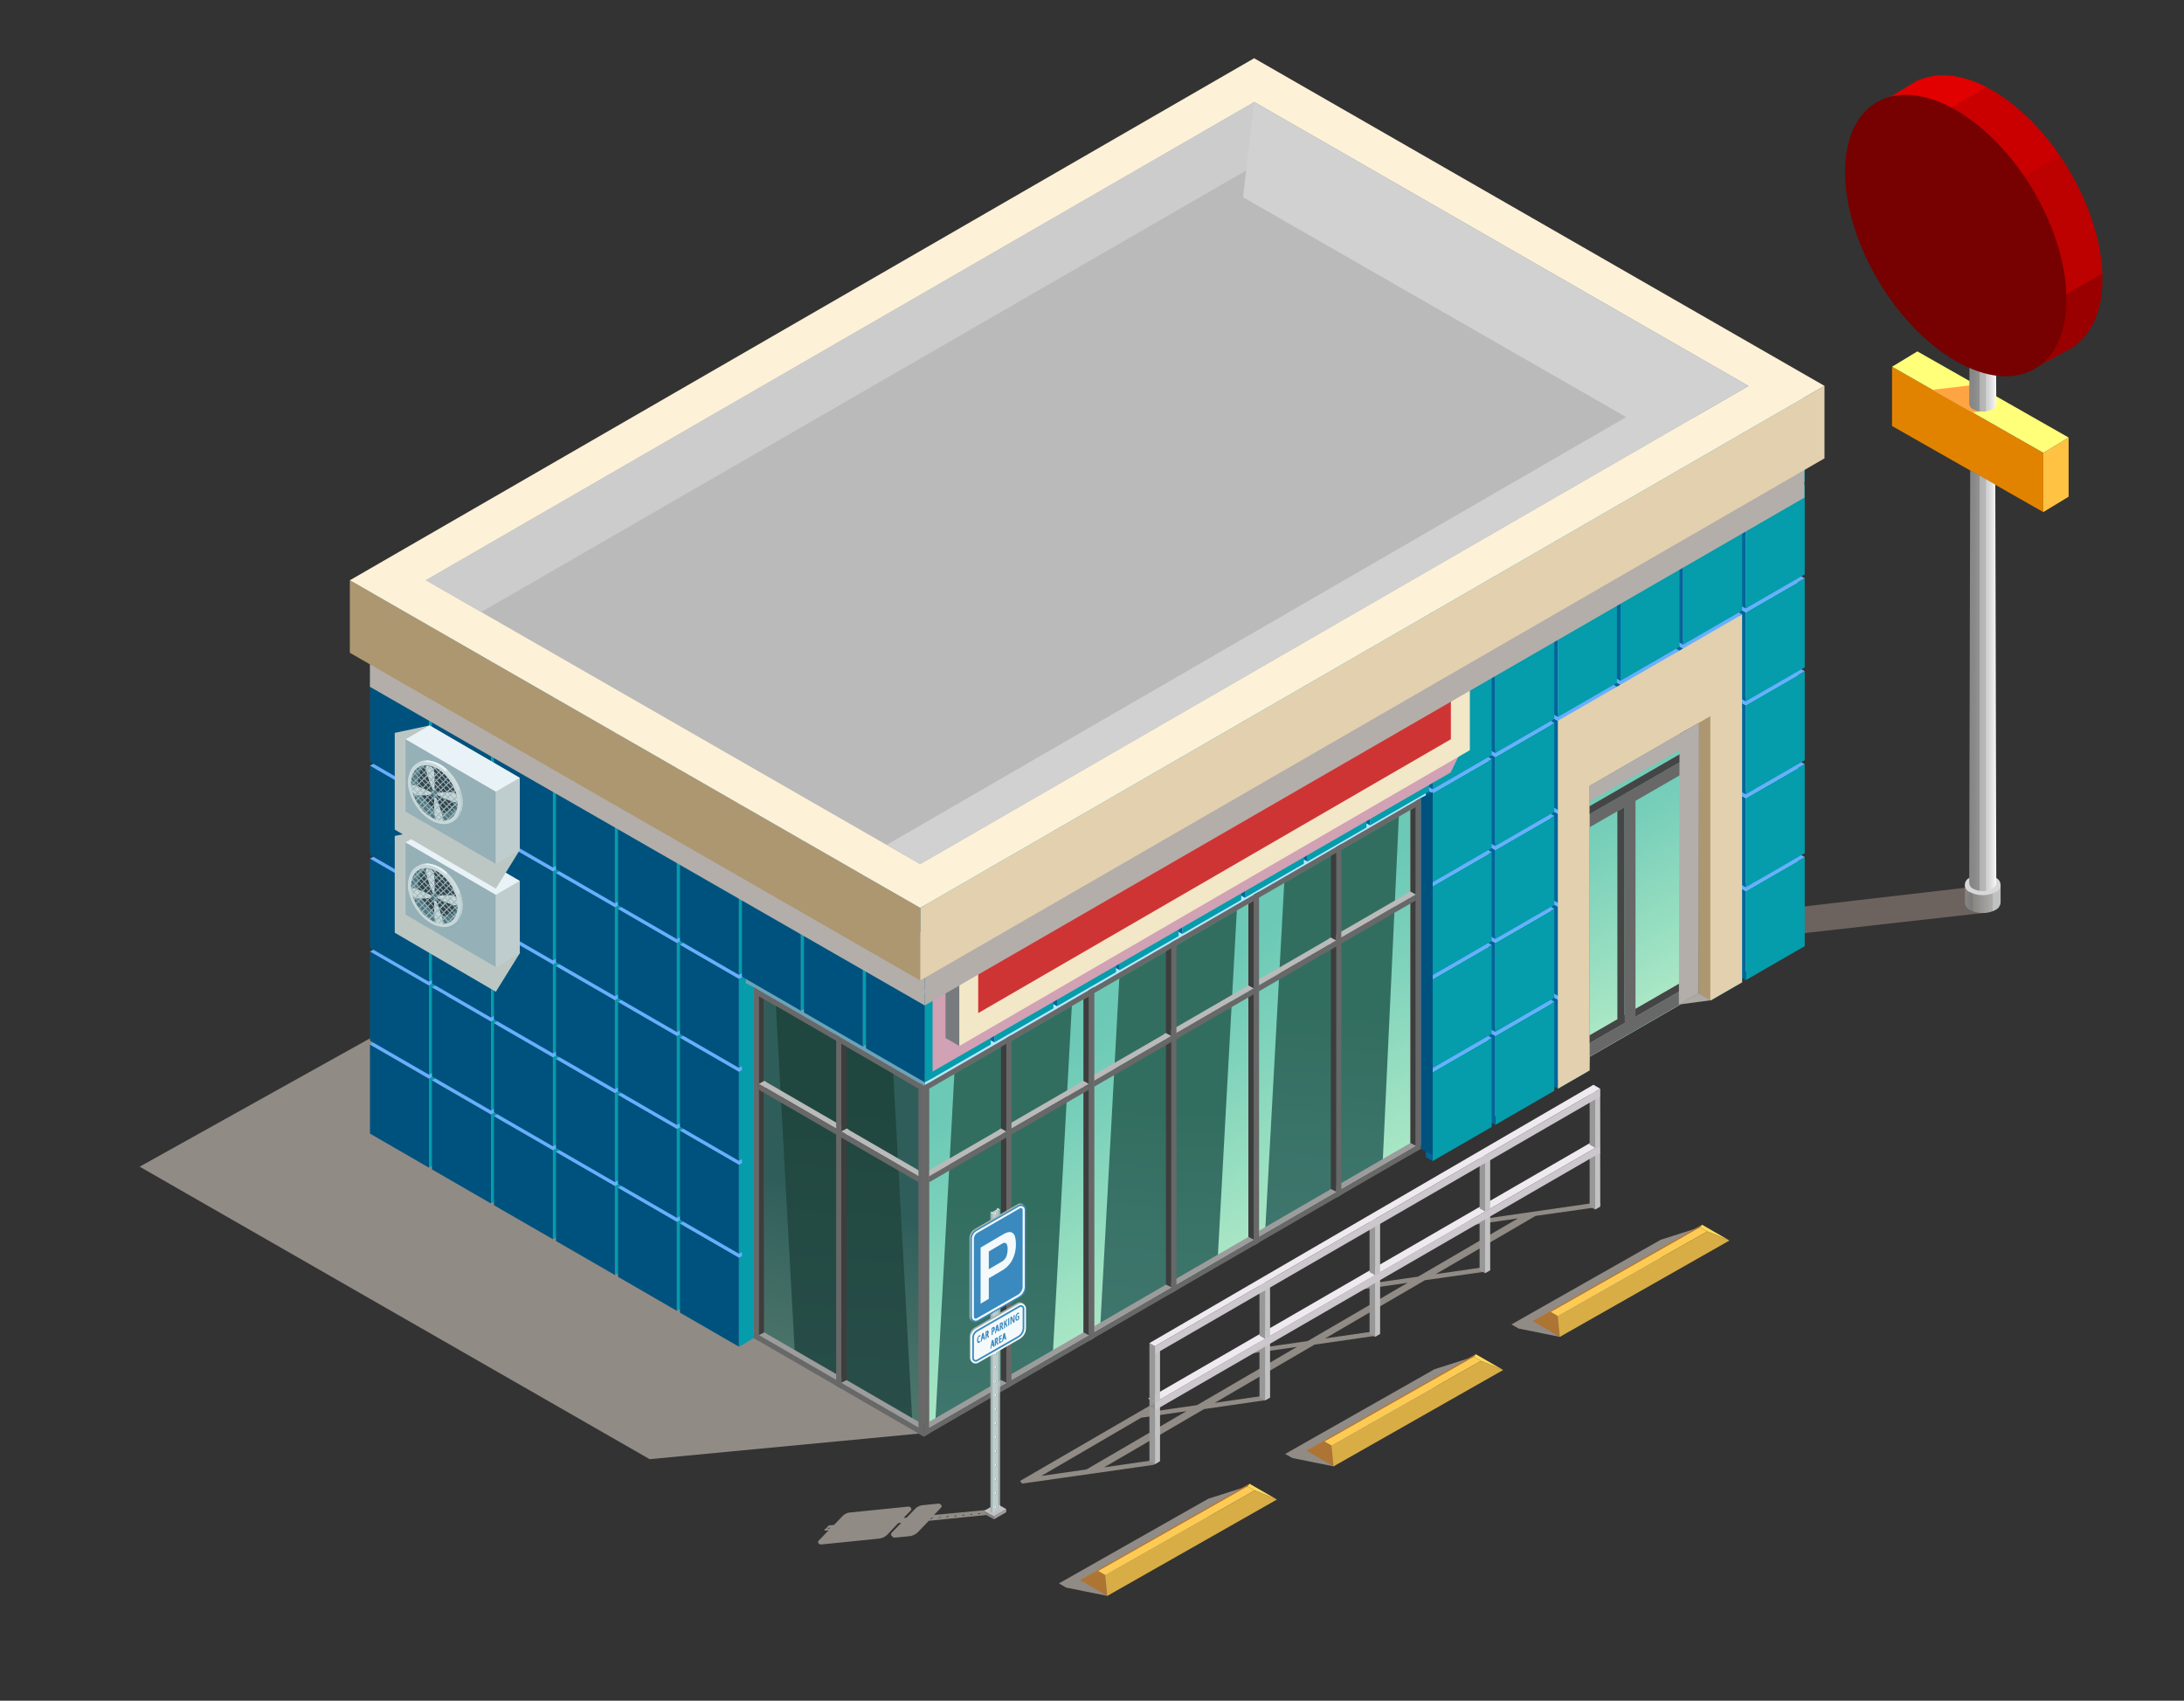 <svg xmlns="http://www.w3.org/2000/svg" xmlns:xlink="http://www.w3.org/1999/xlink" viewBox="0 0 375 292"><rect x="0" y="0" width="375" height="292" fill="#333333" stroke="none"/><defs><style>.cls-1{fill:none;}.cls-2{isolation:isolate;}.cls-3{fill:#6d635e;}.cls-4{fill:#918b86;}.cls-23,.cls-28,.cls-4,.cls-48,.cls-49,.cls-50{mix-blend-mode:multiply;}.cls-5{fill:#b3e9ff;}.cls-6{fill:#6ba3b8;}.cls-7{fill:#059cab;}.cls-8{fill:#006599;}.cls-9{fill:#67afff;}.cls-10{fill:#00527e;}.cls-11{fill:#686868;}.cls-12{fill:url(#Áåçûìÿííûé_ãðàäèåíò_219);}.cls-13,.cls-18,.cls-20,.cls-22{mix-blend-mode:screen;}.cls-13{fill:url(#Áåçûìÿííûé_ãðàäèåíò_33);}.cls-14{fill:#bababa;}.cls-15{fill:#9c9c9c;}.cls-16{fill:#3d3d3d;}.cls-17{fill:url(#Áåçûìÿííûé_ãðàäèåíò_219-2);}.cls-18{fill:url(#Áåçûìÿííûé_ãðàäèåíò_33-2);}.cls-19{fill:url(#Áåçûìÿííûé_ãðàäèåíò_219-3);}.cls-20{fill:url(#Áåçûìÿííûé_ãðàäèåíò_33-3);}.cls-21{fill:url(#Áåçûìÿííûé_ãðàäèåíò_3);}.cls-22{fill:url(#Áåçûìÿííûé_ãðàäèåíò_34);}.cls-23{fill:#d1a1b4;}.cls-24{fill:#fff;}.cls-25{fill:#f2e7c7;}.cls-26{fill:#cf3434;}.cls-27{fill:#777b7d;}.cls-28{fill:#b3aeaa;}.cls-29{fill:#e3d0af;}.cls-30{fill:#ad9771;}.cls-31{fill:#fdf1d7;}.cls-32{fill:#a3a3a3;}.cls-33{fill:#ccc;}.cls-34{fill:url(#Áåçûìÿííûé_ãðàäèåíò_219-4);}.cls-35{fill:url(#Áåçûìÿííûé_ãðàäèåíò_219-5);}.cls-36{fill:#454545;}.cls-37{fill:#e28300;}.cls-38{fill:#ffc243;}.cls-39{fill:#ffff7a;}.cls-40{fill:#ffa443;}.cls-41{fill:url(#Áåçûìÿííûé_ãðàäèåíò_1080);}.cls-42{fill:#d8d8d8;}.cls-43{fill:url(#Áåçûìÿííûé_ãðàäèåíò_1078);}.cls-44{fill:url(#Áåçûìÿííûé_ãðàäèåíò_1078-2);}.cls-45{fill:#ceced1;}.cls-46{fill:url(#Áåçûìÿííûé_ãðàäèåíò_23);}.cls-47{fill:#700;}.cls-48{fill:#d1d1d1;}.cls-49{fill:#ada9a5;}.cls-50{fill:#bcc7c3;}.cls-51{fill:#95b0b6;}.cls-52{fill:#8fb0b8;}.cls-53{fill:#d0dee0;}.cls-54{fill:#bacdd1;}.cls-55{fill:#e8f2f7;}.cls-56{fill:#a8bfc4;}.cls-57{fill:#c0cdcf;}.cls-58{fill:#537880;}.cls-59{fill:#34434a;}.cls-60{fill:#c9d6d8;}.cls-61{clip-path:url(#clip-path);}.cls-62{fill:#9bb8bd;}.cls-63{fill:#c9d7d9;}.cls-64{clip-path:url(#clip-path-2);}.cls-65{fill:#9f9e9e;}.cls-66{fill:#858482;}.cls-67{fill:silver;}.cls-68{fill:#c8d4d4;}.cls-69{fill:#a2b3af;}.cls-70{fill:#e1f0f0;}.cls-71{fill:#bdcccc;}.cls-72{fill:#3a8abf;}.cls-73{fill:#f4fafc;}.cls-74{fill:#989898;}.cls-75{fill:#8f8f8f;}.cls-76{fill:#c2c2c2;}.cls-77{fill:#efeaf0;}.cls-78{fill:#ccc6cd;}.cls-79{fill:#fdcb54;}.cls-80{fill:#ffda5b;}.cls-81{fill:#bb772d;}.cls-82{fill:#ad7434;}.cls-83{fill:#d8ad45;}</style><linearGradient id="Áåçûìÿííûé_ãðàäèåíò_219" x1="181.18" y1="198.35" x2="155.97" y2="154.67" gradientTransform="translate(61.67)" gradientUnits="userSpaceOnUse"><stop offset="0" stop-color="#ace8c6"/><stop offset="0.13" stop-color="#a1e3c3"/><stop offset="0.66" stop-color="#7ad0ba"/><stop offset="0.93" stop-color="#6bc9b6"/></linearGradient><linearGradient id="Áåçûìÿííûé_ãðàäèåíò_33" x1="164.17" y1="230.92" x2="167.63" y2="169.66" gradientTransform="translate(61.67)" gradientUnits="userSpaceOnUse"><stop offset="0" stop-color="#437872"/><stop offset="0.59" stop-color="#3a7368"/><stop offset="0.93" stop-color="#326e60"/></linearGradient><linearGradient id="Áåçûìÿííûé_ãðàäèåíò_219-2" x1="153.11" y1="214.6" x2="127.9" y2="170.93" xlink:href="#Áåçûìÿííûé_ãðàäèåíò_219"/><linearGradient id="Áåçûìÿííûé_ãðàäèåíò_33-2" x1="135.85" y1="247.4" x2="139.32" y2="185.88" xlink:href="#Áåçûìÿííûé_ãðàäèåíò_33"/><linearGradient id="Áåçûìÿííûé_ãðàäèåíò_219-3" x1="124.79" y1="231" x2="99.58" y2="187.33" xlink:href="#Áåçûìÿííûé_ãðàäèåíò_219"/><linearGradient id="Áåçûìÿííûé_ãðàäèåíò_33-3" x1="107.53" y1="263.8" x2="111" y2="202.28" xlink:href="#Áåçûìÿííûé_ãðàäèåíò_33"/><linearGradient id="Áåçûìÿííûé_ãðàäèåíò_3" x1="131.06" y1="249.98" x2="145.68" y2="202.7" gradientUnits="userSpaceOnUse"><stop offset="0" stop-color="#567d70"/><stop offset="0.33" stop-color="#4c756a"/><stop offset="0.88" stop-color="#32605c"/><stop offset="0.93" stop-color="#2f5e5a"/></linearGradient><linearGradient id="Áåçûìÿííûé_ãðàäèåíò_34" x1="140.53" y1="269.8" x2="146.7" y2="183.42" gradientUnits="userSpaceOnUse"><stop offset="0" stop-color="#2d514e"/><stop offset="0.67" stop-color="#244a44"/><stop offset="0.93" stop-color="#20473f"/></linearGradient><linearGradient id="Áåçûìÿííûé_ãðàäèåíò_219-4" x1="290.21" y1="147.87" x2="279.54" y2="129.39" gradientTransform="matrix(1, 0, 0, 1, 0, 0)" xlink:href="#Áåçûìÿííûé_ãðàäèåíò_219"/><linearGradient id="Áåçûìÿííûé_ãðàäèåíò_219-5" x1="289.25" y1="169.43" x2="268.51" y2="133.5" gradientTransform="matrix(1, 0, 0, 1, 0, 0)" xlink:href="#Áåçûìÿííûé_ãðàäèåíò_219"/><linearGradient id="Áåçûìÿííûé_ãðàäèåíò_1080" x1="725.78" y1="154.35" x2="731.9" y2="154.35" gradientTransform="matrix(-1, 0, 0, 1, 1069.29, 0)" gradientUnits="userSpaceOnUse"><stop offset="0" stop-color="#c1c1c1"/><stop offset="0.21" stop-color="#c1c1c1"/><stop offset="0.21" stop-color="#adadad"/><stop offset="0.79" stop-color="#888581"/><stop offset="0.79" stop-color="#7a7a7a"/><stop offset="1" stop-color="#868686"/></linearGradient><linearGradient id="Áåçûìÿííûé_ãðàäèåíò_1078" x1="726.52" y1="55.56" x2="731.17" y2="55.56" gradientTransform="matrix(-1, 0, 0, 1, 1069.29, 0)" gradientUnits="userSpaceOnUse"><stop offset="0" stop-color="#fafafa"/><stop offset="0.12" stop-color="#e8e8e8"/><stop offset="0.26" stop-color="#d7d7d7"/><stop offset="0.37" stop-color="#d1d1d1"/><stop offset="0.38" stop-color="#b8b8b8"/><stop offset="0.6" stop-color="#b2b2b2"/><stop offset="0.61" stop-color="#a9a9a9"/><stop offset="0.61" stop-color="#939393"/><stop offset="0.79" stop-color="#8a8a8a"/><stop offset="1" stop-color="#858585"/></linearGradient><linearGradient id="Áåçûìÿííûé_ãðàäèåíò_1078-2" x1="726.52" y1="116.86" x2="731.17" y2="116.86" xlink:href="#Áåçûìÿííûé_ãðàäèåíò_1078"/><linearGradient id="Áåçûìÿííûé_ãðàäèåíò_23" x1="-250.65" y1="58.11" x2="-224.13" y2="12.18" gradientTransform="matrix(-1, 0, 0, 1, 107.97, 0)" gradientUnits="userSpaceOnUse"><stop offset="0.16" stop-color="#9a0000"/><stop offset="0.16" stop-color="#bd0100"/><stop offset="0.56" stop-color="#bd0100"/><stop offset="0.56" stop-color="#ca0000"/><stop offset="0.87" stop-color="#ca0000"/><stop offset="0.87" stop-color="#e10100"/></linearGradient><clipPath id="clip-path"><path class="cls-1" d="M78.51,154c.77,2.76-.36,4.93-2.53,4.84s-4.55-2.4-5.32-5.16.36-4.93,2.53-4.84S77.74,151.27,78.51,154Z"/></clipPath><clipPath id="clip-path-2"><path class="cls-1" d="M78.51,136.33c.77,2.75-.36,4.92-2.53,4.83s-4.55-2.4-5.32-5.16.36-4.92,2.53-4.83S77.74,133.57,78.51,136.33Z"/></clipPath></defs><g class="cls-2"><g id="Layer_1" data-name="Layer 1"><path class="cls-3" d="M340.61,156.74,239.87,168.08l-.48-4.28,100.69-11.68h0a1.16,1.16,0,0,1,1,.57,3.62,3.62,0,0,1,.38,3.27,1.11,1.11,0,0,1-.87.77Z"/><polygon class="cls-4" points="177.08 120.72 139.73 140.31 138.12 136.72 23.98 200.31 111.55 250.53 157.74 246.14 164.13 233.05 183.69 205.45 212.07 198.66 177.08 120.72"/><polygon class="cls-5" points="308.7 66.69 308.7 161.59 299.13 167.13 299.12 167.15 292.41 171.02 291.71 170.61 289.01 172.18 288.37 172.53 287.82 172.86 278.25 178.38 277.63 178.74 277.07 179.06 272.94 181.44 272.94 182.28 267.5 185.43 246.68 197.47 244.66 196.3 158.81 233.19 158.81 153.21 308.7 66.69"/><polygon class="cls-6" points="81.95 109 158.81 153.21 158.81 233.19 129.6 229.1 127.58 230.26 81.95 203.91 81.95 109"/><polygon class="cls-7" points="309.88 147.15 309.88 162.45 299.75 168.29 299.75 152.99 309.88 147.15"/><polygon class="cls-8" points="298.57 152.34 298.57 167.64 299.75 168.29 299.75 152.99 298.57 152.34"/><polygon class="cls-9" points="308.7 146.49 298.57 152.34 299.75 152.99 309.88 147.15 308.7 146.49"/><polygon class="cls-7" points="299.13 153.36 299.13 168.66 299.12 168.66 293.71 171.78 293.68 171.75 292.41 171.02 291.71 170.61 289.01 172.18 289.01 159.2 299.12 153.37 299.13 153.36"/><polygon class="cls-8" points="289.01 159.2 289.01 172.18 288.37 172.53 287.82 172.86 287.82 158.55 289.01 159.2"/><polygon class="cls-9" points="297.95 152.7 287.82 158.55 289 159.2 299.13 153.35 297.95 152.7"/><polygon class="cls-7" points="288.37 159.56 288.37 172.53 287.82 172.86 278.25 178.38 278.25 165.42 287.82 159.88 288.37 159.56"/><polygon class="cls-8" points="278.25 165.42 278.25 178.38 277.63 178.74 277.07 179.06 277.07 164.75 278.25 165.42"/><polygon class="cls-9" points="287.19 158.91 277.07 164.75 278.25 165.41 288.38 159.56 287.19 158.91"/><polygon class="cls-7" points="277.63 165.78 277.63 178.74 277.07 179.06 272.94 181.44 272.94 183.78 267.5 186.92 267.5 171.62 277.07 166.1 277.63 165.78"/><polygon class="cls-8" points="266.32 170.96 266.32 186.26 267.5 186.92 267.5 171.62 266.32 170.96"/><polygon class="cls-9" points="276.44 165.12 266.32 170.96 267.5 171.62 277.63 165.77 276.44 165.12"/><polygon class="cls-7" points="266.88 171.98 266.88 187.28 256.75 193.13 256.75 177.83 266.88 171.98"/><polygon class="cls-8" points="255.57 177.17 255.57 192.47 256.75 193.13 256.75 177.83 255.57 177.17"/><polygon class="cls-9" points="265.69 171.32 255.57 177.17 256.75 177.83 266.88 171.98 265.69 171.32"/><polygon class="cls-7" points="256.13 178.19 256.13 193.49 246 199.34 246 184.04 256.13 178.19"/><polygon class="cls-8" points="244.82 183.38 244.82 198.68 246 199.34 246 184.04 244.82 183.38"/><polygon class="cls-9" points="254.94 177.53 244.82 183.38 246 184.04 256.13 178.19 254.94 177.53"/><polygon class="cls-10" points="63.52 179.33 63.52 194.63 73.65 200.48 73.65 185.18 63.52 179.33"/><polygon class="cls-7" points="74.83 184.52 74.83 199.82 73.65 200.48 73.65 185.18 74.83 184.52"/><polygon class="cls-9" points="64.7 178.67 74.83 184.52 73.65 185.18 63.52 179.33 64.7 178.67"/><polygon class="cls-10" points="74.17 185.48 74.17 200.78 84.3 206.63 84.3 191.33 74.17 185.48"/><polygon class="cls-7" points="85.48 190.67 85.48 205.97 84.3 206.63 84.3 191.33 85.48 190.67"/><polygon class="cls-9" points="75.35 184.82 85.48 190.67 84.3 191.33 74.17 185.48 75.35 184.82"/><polygon class="cls-10" points="84.81 191.63 84.81 206.93 94.94 212.77 94.94 197.47 84.81 191.63"/><polygon class="cls-7" points="96.12 196.82 96.12 212.12 94.94 212.77 94.94 197.47 96.12 196.82"/><polygon class="cls-9" points="86 190.97 96.12 196.82 94.94 197.47 84.81 191.63 86 190.97"/><polygon class="cls-10" points="95.46 197.77 95.46 213.07 105.59 218.92 105.59 203.62 95.46 197.77"/><polygon class="cls-7" points="106.77 202.97 106.77 218.27 105.59 218.92 105.59 203.62 106.77 202.97"/><polygon class="cls-9" points="96.64 197.12 106.77 202.97 105.59 203.62 95.46 197.77 96.64 197.12"/><polygon class="cls-10" points="106.11 203.92 106.11 219.22 116.23 225.07 116.23 209.77 106.11 203.92"/><polygon class="cls-7" points="117.42 209.11 117.42 224.41 116.23 225.07 116.23 209.77 117.42 209.11"/><polygon class="cls-9" points="107.29 203.27 117.42 209.11 116.23 209.77 106.11 203.92 107.29 203.27"/><polygon class="cls-10" points="116.75 210.07 116.75 225.37 126.88 231.22 126.88 215.92 116.75 210.07"/><polygon class="cls-7" points="128.06 215.26 128.06 230.56 126.88 231.22 126.88 215.92 128.06 215.26"/><polygon class="cls-9" points="117.93 209.41 128.06 215.26 126.88 215.92 116.75 210.07 117.93 209.41"/><polygon class="cls-7" points="309.88 131.19 309.88 146.49 299.75 152.34 299.75 137.04 309.88 131.19"/><polygon class="cls-8" points="298.57 136.38 298.57 151.68 299.75 152.34 299.75 137.04 298.57 136.38"/><polygon class="cls-9" points="308.7 130.53 298.57 136.38 299.75 137.04 309.88 131.19 308.7 130.53"/><polygon class="cls-7" points="299.13 137.4 299.13 152.7 289 158.55 289 143.25 299.13 137.4"/><polygon class="cls-8" points="287.82 142.59 287.82 157.89 289 158.55 289 143.25 287.82 142.59"/><polygon class="cls-9" points="297.95 136.74 287.82 142.59 289 143.25 299.13 137.4 297.95 136.74"/><polygon class="cls-7" points="288.38 143.61 288.38 158.91 278.25 164.75 278.25 149.46 288.38 143.61"/><polygon class="cls-8" points="277.07 148.8 277.07 164.1 278.25 164.75 278.25 149.46 277.07 148.8"/><polygon class="cls-9" points="287.19 142.95 277.07 148.8 278.25 149.46 288.38 143.61 287.19 142.95"/><polygon class="cls-7" points="277.63 149.81 277.63 165.12 267.5 170.96 267.5 155.66 277.63 149.81"/><polygon class="cls-8" points="266.32 155.01 266.32 170.31 267.5 170.96 267.5 155.66 266.32 155.01"/><polygon class="cls-9" points="276.44 149.16 266.32 155.01 267.5 155.66 277.63 149.81 276.44 149.16"/><polygon class="cls-7" points="266.88 156.02 266.88 171.32 256.75 177.17 256.75 161.87 266.88 156.02"/><polygon class="cls-8" points="255.57 161.22 255.57 176.52 256.75 177.17 256.75 161.87 255.57 161.22"/><polygon class="cls-9" points="265.69 155.37 255.57 161.22 256.75 161.87 266.88 156.02 265.69 155.37"/><polygon class="cls-7" points="256.13 162.23 256.13 177.53 246 183.38 246 168.08 256.13 162.23"/><polygon class="cls-8" points="244.82 167.43 244.82 182.72 246 183.38 246 168.08 244.82 167.43"/><polygon class="cls-9" points="254.94 161.58 244.82 167.43 246 168.08 256.13 162.23 254.94 161.58"/><polygon class="cls-10" points="63.52 163.37 63.52 178.67 73.65 184.52 73.65 169.22 63.52 163.37"/><polygon class="cls-7" points="74.83 168.56 74.83 183.87 73.65 184.52 73.65 169.22 74.83 168.56"/><polygon class="cls-9" points="64.7 162.72 74.83 168.56 73.65 169.22 63.52 163.37 64.7 162.72"/><polygon class="cls-10" points="74.17 169.52 74.17 184.82 84.3 190.67 84.3 175.37 74.17 169.52"/><polygon class="cls-7" points="85.48 174.71 85.48 190.01 84.3 190.67 84.3 175.37 85.48 174.71"/><polygon class="cls-9" points="75.35 168.86 85.48 174.71 84.3 175.37 74.17 169.52 75.35 168.86"/><polygon class="cls-10" points="84.81 175.67 84.81 190.97 94.94 196.82 94.94 181.52 84.81 175.67"/><polygon class="cls-7" points="96.12 180.86 96.12 196.16 94.94 196.82 94.94 181.52 96.12 180.86"/><polygon class="cls-9" points="86 175.01 96.12 180.86 94.94 181.52 84.81 175.67 86 175.01"/><polygon class="cls-10" points="95.46 181.82 95.46 197.12 105.59 202.97 105.59 187.67 95.46 181.82"/><polygon class="cls-7" points="106.77 187.01 106.77 202.31 105.59 202.97 105.59 187.67 106.77 187.01"/><polygon class="cls-9" points="96.64 181.16 106.77 187.01 105.59 187.67 95.46 181.82 96.64 181.16"/><polygon class="cls-10" points="106.11 187.97 106.11 203.27 116.23 209.11 116.23 193.81 106.11 187.97"/><polygon class="cls-7" points="117.42 193.16 117.42 208.46 116.23 209.11 116.23 193.81 117.42 193.16"/><polygon class="cls-9" points="107.29 187.31 117.42 193.16 116.23 193.81 106.11 187.97 107.29 187.31"/><polygon class="cls-10" points="116.75 194.11 116.75 209.41 126.88 215.26 126.88 199.96 116.75 194.11"/><polygon class="cls-7" points="128.06 199.31 128.06 214.61 126.88 215.26 126.88 199.96 128.06 199.31"/><polygon class="cls-9" points="117.93 193.46 128.06 199.31 126.88 199.96 116.75 194.11 117.93 193.46"/><polygon class="cls-7" points="309.88 115.23 309.88 130.53 299.75 136.38 299.75 121.08 309.88 115.23"/><polygon class="cls-8" points="298.57 120.42 298.57 135.72 299.75 136.38 299.75 121.08 298.57 120.42"/><polygon class="cls-9" points="308.7 114.58 298.57 120.42 299.75 121.08 309.88 115.23 308.7 114.58"/><polygon class="cls-7" points="299.13 121.44 299.13 136.74 289 142.59 289 127.29 299.13 121.44"/><polygon class="cls-8" points="287.82 126.63 287.82 141.93 289 142.59 289 127.29 287.82 126.63"/><polygon class="cls-9" points="297.95 120.78 287.82 126.63 289 127.29 299.13 121.44 297.95 120.78"/><polygon class="cls-7" points="288.38 127.65 288.38 142.95 278.25 148.8 278.25 133.5 288.38 127.65"/><polygon class="cls-8" points="277.07 132.84 277.07 148.14 278.25 148.8 278.25 133.5 277.07 132.84"/><polygon class="cls-9" points="287.19 126.99 277.07 132.84 278.25 133.5 288.38 127.65 287.19 126.99"/><polygon class="cls-7" points="277.63 133.86 277.63 149.16 267.5 155.01 267.5 139.71 277.63 133.86"/><polygon class="cls-8" points="266.32 139.05 266.32 154.35 267.5 155.01 267.5 139.71 266.32 139.05"/><polygon class="cls-9" points="276.44 133.2 266.32 139.05 267.5 139.71 277.63 133.86 276.44 133.2"/><polygon class="cls-7" points="266.88 140.07 266.88 155.37 256.75 161.22 256.75 145.92 266.88 140.07"/><polygon class="cls-8" points="255.57 145.26 255.57 160.56 256.75 161.22 256.75 145.92 255.57 145.26"/><polygon class="cls-9" points="265.69 139.41 255.57 145.26 256.75 145.92 266.88 140.07 265.69 139.41"/><polygon class="cls-7" points="256.13 146.28 256.13 161.58 246 167.43 246 152.13 256.13 146.28"/><polygon class="cls-8" points="244.82 151.47 244.82 166.77 246 167.43 246 152.13 244.82 151.47"/><polygon class="cls-9" points="254.94 145.62 244.82 151.47 246 152.13 256.13 146.28 254.94 145.62"/><polygon class="cls-10" points="63.52 147.42 63.52 162.72 73.65 168.56 73.65 153.26 63.52 147.42"/><polygon class="cls-7" points="74.83 152.61 74.83 167.91 73.65 168.56 73.65 153.26 74.83 152.61"/><polygon class="cls-9" points="64.7 146.76 74.83 152.61 73.65 153.26 63.52 147.42 64.7 146.76"/><polygon class="cls-10" points="74.17 153.56 74.17 168.86 84.3 174.71 84.3 159.41 74.17 153.56"/><polygon class="cls-7" points="85.48 158.76 85.48 174.06 84.3 174.71 84.3 159.41 85.48 158.76"/><polygon class="cls-9" points="75.35 152.91 85.48 158.76 84.3 159.41 74.17 153.56 75.35 152.91"/><polygon class="cls-10" points="84.81 159.71 84.81 175.01 94.94 180.86 94.94 165.56 84.81 159.71"/><polygon class="cls-7" points="96.12 164.9 96.12 180.21 94.94 180.86 94.94 165.56 96.12 164.9"/><polygon class="cls-9" points="86 159.06 96.12 164.9 94.94 165.56 84.81 159.71 86 159.06"/><polygon class="cls-10" points="95.46 165.86 95.46 181.16 105.59 187.01 105.59 171.71 95.46 165.86"/><polygon class="cls-7" points="106.77 171.05 106.77 186.35 105.59 187.01 105.59 171.71 106.77 171.05"/><polygon class="cls-9" points="96.64 165.2 106.77 171.05 105.59 171.71 95.46 165.86 96.64 165.2"/><polygon class="cls-10" points="106.11 172.01 106.11 187.31 116.23 193.16 116.23 177.86 106.11 172.01"/><polygon class="cls-7" points="117.42 177.2 117.42 192.5 116.23 193.16 116.23 177.86 117.42 177.2"/><polygon class="cls-9" points="107.29 171.35 117.42 177.2 116.23 177.86 106.11 172.01 107.29 171.35"/><polygon class="cls-10" points="116.75 178.16 116.75 193.46 126.88 199.31 126.88 184 116.75 178.16"/><polygon class="cls-7" points="128.06 183.35 128.06 198.65 126.88 199.31 126.88 184 128.06 183.35"/><polygon class="cls-9" points="117.93 177.5 128.06 183.35 126.88 184 116.75 178.16 117.93 177.5"/><polygon class="cls-7" points="309.88 99.28 309.88 114.58 299.75 120.42 299.75 105.13 309.88 99.28"/><polygon class="cls-8" points="298.57 104.47 298.57 119.77 299.75 120.42 299.75 105.13 298.57 104.47"/><polygon class="cls-9" points="308.7 98.62 298.57 104.47 299.75 105.13 309.88 99.28 308.7 98.62"/><polygon class="cls-7" points="299.13 105.48 299.13 120.78 289 126.63 289 111.33 299.13 105.48"/><polygon class="cls-8" points="287.82 110.68 287.82 125.98 289 126.63 289 111.33 287.82 110.68"/><polygon class="cls-9" points="297.95 104.83 287.82 110.68 289 111.33 299.13 105.48 297.95 104.83"/><polygon class="cls-7" points="288.38 111.69 288.38 126.99 278.25 132.84 278.25 117.54 288.38 111.69"/><polygon class="cls-8" points="277.07 116.89 277.07 132.19 278.25 132.84 278.25 117.54 277.07 116.89"/><polygon class="cls-9" points="287.19 111.04 277.07 116.89 278.25 117.54 288.38 111.69 287.19 111.04"/><polygon class="cls-7" points="277.63 117.9 277.63 133.2 267.5 139.05 267.5 123.75 277.63 117.9"/><polygon class="cls-8" points="266.32 123.09 266.32 138.39 267.5 139.05 267.5 123.75 266.32 123.09"/><polygon class="cls-9" points="276.44 117.25 266.32 123.09 267.5 123.75 277.63 117.9 276.44 117.25"/><polygon class="cls-7" points="266.88 124.11 266.88 139.41 256.75 145.26 256.75 129.96 266.88 124.11"/><polygon class="cls-8" points="255.57 129.3 255.57 144.6 256.75 145.26 256.75 129.96 255.57 129.3"/><polygon class="cls-9" points="265.69 123.45 255.57 129.3 256.75 129.96 266.88 124.11 265.69 123.45"/><polygon class="cls-7" points="256.13 130.32 256.13 145.62 246 151.47 246 136.17 256.13 130.32"/><polygon class="cls-8" points="244.82 135.51 244.82 150.81 246 151.47 246 136.17 244.82 135.51"/><polygon class="cls-9" points="254.94 129.66 244.82 135.51 246 136.17 256.13 130.32 254.94 129.66"/><polygon class="cls-10" points="63.52 131.46 63.52 146.76 73.65 152.61 73.65 137.31 63.52 131.46"/><polygon class="cls-7" points="74.83 136.65 74.83 151.95 73.65 152.61 73.65 137.31 74.83 136.65"/><polygon class="cls-9" points="64.7 130.8 74.83 136.65 73.65 137.31 63.52 131.46 64.7 130.8"/><polygon class="cls-10" points="74.17 137.61 74.17 152.91 84.3 158.76 84.3 143.46 74.17 137.61"/><polygon class="cls-7" points="85.48 142.8 85.48 158.1 84.3 158.76 84.3 143.46 85.48 142.8"/><polygon class="cls-9" points="75.35 136.95 85.48 142.8 84.3 143.46 74.17 137.61 75.35 136.95"/><polygon class="cls-10" points="84.81 143.76 84.81 159.06 94.94 164.9 94.94 149.6 84.81 143.76"/><polygon class="cls-7" points="96.12 148.95 96.12 164.25 94.94 164.9 94.94 149.6 96.12 148.95"/><polygon class="cls-9" points="86 143.1 96.12 148.95 94.94 149.6 84.81 143.76 86 143.1"/><polygon class="cls-10" points="95.46 149.9 95.46 165.2 105.59 171.05 105.59 155.75 95.46 149.9"/><polygon class="cls-7" points="106.77 155.1 106.77 170.4 105.59 171.05 105.59 155.75 106.77 155.1"/><polygon class="cls-9" points="96.64 149.25 106.77 155.1 105.59 155.75 95.46 149.9 96.64 149.25"/><polygon class="cls-10" points="106.11 156.05 106.11 171.35 116.23 177.2 116.23 161.9 106.11 156.05"/><polygon class="cls-7" points="117.42 161.24 117.42 176.54 116.23 177.2 116.23 161.9 117.42 161.24"/><polygon class="cls-9" points="107.29 155.4 117.42 161.24 116.23 161.9 106.11 156.05 107.29 155.4"/><polygon class="cls-10" points="116.75 162.2 116.75 177.5 126.88 183.35 126.88 168.05 116.75 162.2"/><polygon class="cls-7" points="128.06 167.39 128.06 182.69 126.88 183.35 126.88 168.05 128.06 167.39"/><polygon class="cls-9" points="117.93 161.54 128.06 167.39 126.88 168.05 116.75 162.2 117.93 161.54"/><polygon class="cls-7" points="309.88 83.32 309.88 98.62 299.75 104.47 299.75 89.17 309.88 83.32"/><polygon class="cls-8" points="298.57 88.51 298.57 103.81 299.75 104.47 299.75 89.17 298.57 88.51"/><polygon class="cls-9" points="308.7 82.66 298.57 88.51 299.75 89.17 309.88 83.32 308.7 82.66"/><polygon class="cls-7" points="299.13 89.53 299.13 104.83 289 110.68 289 95.38 299.13 89.53"/><polygon class="cls-8" points="287.82 94.72 287.82 110.02 289 110.68 289 95.38 287.82 94.72"/><polygon class="cls-9" points="297.95 88.87 287.82 94.72 289 95.38 299.13 89.53 297.95 88.87"/><polygon class="cls-7" points="288.38 95.74 288.38 111.04 278.25 116.89 278.25 101.58 288.38 95.74"/><polygon class="cls-8" points="277.07 100.93 277.07 116.23 278.25 116.89 278.25 101.58 277.07 100.93"/><polygon class="cls-9" points="287.19 95.08 277.07 100.93 278.25 101.58 288.38 95.74 287.19 95.08"/><polygon class="cls-7" points="277.63 101.94 277.63 117.25 267.5 123.09 267.5 107.79 277.63 101.94"/><polygon class="cls-8" points="266.32 107.14 266.32 122.44 267.5 123.09 267.5 107.79 266.32 107.14"/><polygon class="cls-9" points="276.44 101.29 266.32 107.14 267.5 107.79 277.63 101.94 276.44 101.29"/><polygon class="cls-7" points="266.88 108.15 266.88 123.45 256.75 129.3 256.75 114 266.88 108.15"/><polygon class="cls-8" points="255.57 113.35 255.57 128.65 256.75 129.3 256.75 114 255.57 113.35"/><polygon class="cls-9" points="265.69 107.5 255.57 113.35 256.75 114 266.88 108.15 265.69 107.5"/><polygon class="cls-7" points="256.13 114.36 256.13 129.66 246 135.51 246 120.21 256.13 114.36"/><polygon class="cls-8" points="244.82 119.56 244.82 134.85 246 135.51 246 120.21 244.82 119.56"/><polygon class="cls-9" points="254.94 113.71 244.82 119.56 246 120.21 256.13 114.36 254.94 113.71"/><polygon class="cls-7" points="245.38 120.57 245.38 135.87 235.25 141.72 235.25 126.42 245.38 120.57"/><polygon class="cls-8" points="234.07 125.76 234.07 141.06 235.25 141.72 235.25 126.42 234.07 125.76"/><polygon class="cls-9" points="244.19 119.92 234.07 125.76 235.25 126.42 245.38 120.57 244.19 119.92"/><polygon class="cls-7" points="234.63 126.78 234.63 142.08 224.5 147.93 224.5 132.63 234.63 126.78"/><polygon class="cls-8" points="223.32 131.97 223.32 147.27 224.5 147.93 224.5 132.63 223.32 131.97"/><polygon class="cls-9" points="233.44 126.12 223.32 131.97 224.5 132.63 234.63 126.78 233.44 126.12"/><polygon class="cls-7" points="223.88 132.99 223.88 148.29 213.75 154.14 213.75 138.84 223.88 132.99"/><polygon class="cls-8" points="212.57 138.18 212.57 153.48 213.75 154.14 213.75 138.84 212.57 138.18"/><polygon class="cls-9" points="222.69 132.33 212.57 138.18 213.75 138.84 223.88 132.99 222.69 132.33"/><polygon class="cls-7" points="213.13 139.2 213.13 154.5 203 160.35 203 145.05 213.13 139.2"/><polygon class="cls-8" points="201.82 144.39 201.82 159.69 203 160.35 203 145.05 201.82 144.39"/><polygon class="cls-9" points="211.94 138.54 201.82 144.39 203 145.05 213.13 139.2 211.94 138.54"/><polygon class="cls-7" points="202.38 145.41 202.38 160.71 192.25 166.56 192.25 151.25 202.38 145.41"/><polygon class="cls-8" points="191.07 150.6 191.07 165.9 192.25 166.56 192.25 151.25 191.07 150.6"/><polygon class="cls-9" points="201.19 144.75 191.07 150.6 192.25 151.25 202.38 145.41 201.19 144.75"/><polygon class="cls-7" points="191.63 151.61 191.63 166.91 181.5 172.76 181.5 157.46 191.63 151.61"/><polygon class="cls-8" points="180.32 156.81 180.32 172.11 181.5 172.76 181.5 157.46 180.32 156.81"/><polygon class="cls-9" points="190.44 150.96 180.32 156.81 181.5 157.46 191.63 151.61 190.44 150.96"/><polygon class="cls-7" points="180.88 157.82 180.88 173.12 170.75 178.97 170.75 163.67 180.88 157.82"/><polygon class="cls-8" points="169.56 163.02 169.56 178.32 170.75 178.97 170.75 163.67 169.56 163.02"/><polygon class="cls-9" points="179.69 157.17 169.56 163.02 170.75 163.67 180.88 157.82 179.69 157.17"/><polygon class="cls-7" points="170.13 164.03 170.13 179.33 160 185.18 160 169.88 170.13 164.03"/><polygon class="cls-8" points="158.81 169.22 158.81 184.53 160 185.18 160 169.88 158.81 169.22"/><polygon class="cls-9" points="168.94 163.38 158.81 169.22 160 169.88 170.13 164.03 168.94 163.38"/><polygon class="cls-10" points="63.52 115.5 63.52 130.8 73.65 136.65 73.65 121.35 63.52 115.5"/><polygon class="cls-7" points="74.83 120.69 74.83 136 73.65 136.65 73.65 121.35 74.83 120.69"/><polygon class="cls-9" points="64.7 114.85 74.83 120.69 73.65 121.35 63.52 115.5 64.7 114.85"/><polygon class="cls-10" points="74.17 121.65 74.17 136.95 84.3 142.8 84.3 127.5 74.17 121.65"/><polygon class="cls-7" points="85.48 126.84 85.48 142.14 84.3 142.8 84.3 127.5 85.48 126.84"/><polygon class="cls-9" points="75.35 120.99 85.48 126.84 84.3 127.5 74.17 121.65 75.35 120.99"/><polygon class="cls-10" points="84.81 127.8 84.81 143.1 94.94 148.95 94.94 133.65 84.81 127.8"/><polygon class="cls-7" points="96.12 132.99 96.12 148.29 94.94 148.95 94.94 133.65 96.12 132.99"/><polygon class="cls-9" points="86 127.14 96.12 132.99 94.94 133.65 84.81 127.8 86 127.14"/><polygon class="cls-10" points="95.46 133.95 95.46 149.25 105.59 155.1 105.59 139.8 95.46 133.95"/><polygon class="cls-7" points="106.77 139.14 106.77 154.44 105.59 155.1 105.59 139.8 106.77 139.14"/><polygon class="cls-9" points="96.64 133.29 106.77 139.14 105.59 139.8 95.46 133.95 96.64 133.29"/><polygon class="cls-10" points="106.11 140.09 106.11 155.4 116.23 161.24 116.23 145.94 106.11 140.09"/><polygon class="cls-7" points="117.42 145.29 117.42 160.59 116.23 161.24 116.23 145.94 117.42 145.29"/><polygon class="cls-9" points="107.29 139.44 117.42 145.29 116.23 145.94 106.11 140.09 107.29 139.44"/><polygon class="cls-10" points="116.75 146.24 116.75 161.54 126.88 167.39 126.88 152.09 116.75 146.24"/><polygon class="cls-7" points="128.06 151.44 128.06 166.74 126.88 167.39 126.88 152.09 128.06 151.44"/><polygon class="cls-9" points="117.93 145.59 128.06 151.44 126.88 152.09 116.75 146.24 117.93 145.59"/><polygon class="cls-10" points="127.4 152.39 127.4 167.69 137.52 173.54 137.52 158.24 127.4 152.39"/><polygon class="cls-7" points="138.71 157.58 138.71 172.88 137.52 173.54 137.52 158.24 138.71 157.58"/><polygon class="cls-9" points="128.58 151.74 138.71 157.58 137.52 158.24 127.4 152.39 128.58 151.74"/><polygon class="cls-10" points="138.04 158.54 138.04 173.84 148.17 179.69 148.17 164.39 138.04 158.54"/><polygon class="cls-7" points="149.35 163.73 149.35 179.03 148.17 179.69 148.17 164.39 149.35 163.73"/><polygon class="cls-9" points="139.22 157.88 149.35 163.73 148.17 164.39 138.04 158.54 139.22 157.88"/><polygon class="cls-10" points="148.69 164.69 148.69 179.99 158.81 185.84 158.81 170.54 148.69 164.69"/><polygon class="cls-7" points="160 169.88 160 185.18 158.81 185.84 158.81 170.54 160 169.88"/><polygon class="cls-9" points="149.87 164.03 160 169.88 158.81 170.54 148.69 164.69 149.87 164.03"/><polygon class="cls-7" points="309.88 67.36 309.88 82.66 299.75 88.51 299.75 73.21 309.88 67.36"/><polygon class="cls-8" points="298.57 72.56 298.57 87.86 299.75 88.51 299.75 73.21 298.57 72.56"/><polygon class="cls-9" points="308.7 66.71 298.57 72.56 299.75 73.21 309.88 67.36 308.7 66.71"/><polygon class="cls-7" points="299.13 73.57 299.13 88.87 289 94.72 289 79.42 299.13 73.57"/><polygon class="cls-8" points="287.82 78.76 287.82 94.06 289 94.72 289 79.42 287.82 78.76"/><polygon class="cls-9" points="297.95 72.92 287.82 78.76 289 79.42 299.13 73.57 297.95 72.92"/><polygon class="cls-7" points="288.38 79.78 288.38 95.08 278.25 100.93 278.25 85.63 288.38 79.78"/><polygon class="cls-8" points="277.07 84.97 277.07 100.27 278.25 100.93 278.25 85.63 277.07 84.97"/><polygon class="cls-9" points="287.19 79.12 277.07 84.97 278.25 85.63 288.38 79.78 287.19 79.12"/><polygon class="cls-7" points="277.63 85.99 277.63 101.29 267.5 107.14 267.5 91.84 277.63 85.99"/><polygon class="cls-8" points="266.32 91.18 266.32 106.48 267.5 107.14 267.5 91.84 266.32 91.18"/><polygon class="cls-9" points="276.44 85.33 266.32 91.18 267.5 91.84 277.63 85.99 276.44 85.33"/><polygon class="cls-7" points="266.88 92.2 266.88 107.5 256.75 113.35 256.75 98.05 266.88 92.2"/><polygon class="cls-8" points="255.57 97.39 255.57 112.69 256.75 113.35 256.75 98.05 255.57 97.39"/><polygon class="cls-9" points="265.69 91.54 255.57 97.39 256.75 98.05 266.88 92.2 265.69 91.54"/><polygon class="cls-7" points="256.13 98.41 256.13 113.71 246 119.56 246 104.25 256.13 98.41"/><polygon class="cls-8" points="244.82 103.6 244.82 118.9 246 119.56 246 104.25 244.82 103.6"/><polygon class="cls-9" points="254.94 97.75 244.82 103.6 246 104.25 256.13 98.41 254.94 97.75"/><polygon class="cls-7" points="245.38 104.61 245.38 119.92 235.25 125.76 235.25 110.46 245.38 104.61"/><polygon class="cls-8" points="234.07 109.81 234.07 125.11 235.25 125.76 235.25 110.46 234.07 109.81"/><polygon class="cls-9" points="244.19 103.96 234.07 109.81 235.25 110.46 245.38 104.61 244.19 103.96"/><polygon class="cls-7" points="234.63 110.82 234.63 126.12 224.5 131.97 224.5 116.67 234.63 110.82"/><polygon class="cls-8" points="223.32 116.02 223.32 131.32 224.5 131.97 224.5 116.67 223.32 116.02"/><polygon class="cls-9" points="233.44 110.17 223.32 116.02 224.5 116.67 234.63 110.82 233.44 110.17"/><polygon class="cls-7" points="223.88 117.03 223.88 132.33 213.75 138.18 213.75 122.88 223.88 117.03"/><polygon class="cls-8" points="212.57 122.22 212.57 137.52 213.75 138.18 213.75 122.88 212.57 122.22"/><polygon class="cls-9" points="222.69 116.38 212.57 122.22 213.75 122.88 223.88 117.03 222.69 116.38"/><polygon class="cls-7" points="213.13 123.24 213.13 138.54 203 144.39 203 129.09 213.13 123.24"/><polygon class="cls-8" points="201.82 128.43 201.82 143.73 203 144.39 203 129.09 201.82 128.43"/><polygon class="cls-9" points="211.94 122.58 201.82 128.43 203 129.09 213.13 123.24 211.94 122.58"/><polygon class="cls-7" points="202.38 129.45 202.38 144.75 192.25 150.6 192.25 135.3 202.38 129.45"/><polygon class="cls-8" points="191.07 134.64 191.07 149.94 192.25 150.6 192.25 135.3 191.07 134.64"/><polygon class="cls-9" points="201.19 128.79 191.07 134.64 192.25 135.3 202.38 129.45 201.19 128.79"/><polygon class="cls-7" points="191.63 135.66 191.63 150.96 181.5 156.81 181.5 141.51 191.63 135.66"/><polygon class="cls-8" points="180.32 140.85 180.32 156.15 181.5 156.81 181.5 141.51 180.32 140.85"/><polygon class="cls-9" points="190.44 135 180.32 140.85 181.5 141.51 191.63 135.66 190.44 135"/><polygon class="cls-7" points="180.88 141.87 180.88 157.17 170.75 163.02 170.75 147.72 180.88 141.87"/><polygon class="cls-8" points="169.56 147.06 169.56 162.36 170.75 163.02 170.75 147.72 169.56 147.06"/><polygon class="cls-9" points="179.69 141.21 169.56 147.06 170.75 147.72 180.88 141.87 179.69 141.21"/><polygon class="cls-7" points="170.13 148.07 170.13 163.38 160 169.22 160 153.92 170.13 148.07"/><polygon class="cls-8" points="158.81 153.27 158.81 168.57 160 169.22 160 153.92 158.81 153.27"/><polygon class="cls-9" points="168.94 147.42 158.81 153.27 160 153.92 170.13 148.07 168.94 147.42"/><polygon class="cls-10" points="63.52 99.55 63.52 114.85 73.65 120.69 73.65 105.39 63.52 99.55"/><polygon class="cls-7" points="74.83 104.74 74.83 120.04 73.65 120.69 73.65 105.39 74.83 104.74"/><polygon class="cls-9" points="64.7 98.89 74.83 104.74 73.65 105.39 63.52 99.55 64.7 98.89"/><polygon class="cls-10" points="74.17 105.69 74.17 120.99 84.3 126.84 84.3 111.54 74.17 105.69"/><polygon class="cls-7" points="85.48 110.89 85.48 126.19 84.3 126.84 84.3 111.54 85.48 110.89"/><polygon class="cls-9" points="75.35 105.04 85.48 110.89 84.3 111.54 74.17 105.69 75.35 105.04"/><polygon class="cls-10" points="84.81 111.84 84.81 127.14 94.94 132.99 94.94 117.69 84.81 111.84"/><polygon class="cls-7" points="96.12 117.03 96.12 132.34 94.94 132.99 94.94 117.69 96.12 117.03"/><polygon class="cls-9" points="86 111.19 96.12 117.03 94.94 117.69 84.81 111.84 86 111.19"/><polygon class="cls-10" points="95.46 117.99 95.46 133.29 105.59 139.14 105.59 123.84 95.46 117.99"/><polygon class="cls-7" points="106.77 123.18 106.77 138.48 105.59 139.14 105.59 123.84 106.77 123.18"/><polygon class="cls-9" points="96.64 117.33 106.77 123.18 105.59 123.84 95.46 117.99 96.64 117.33"/><polygon class="cls-10" points="106.11 124.14 106.11 139.44 116.23 145.29 116.23 129.99 106.11 124.14"/><polygon class="cls-7" points="117.42 129.33 117.42 144.63 116.23 145.29 116.23 129.99 117.42 129.33"/><polygon class="cls-9" points="107.29 123.48 117.42 129.33 116.23 129.99 106.11 124.14 107.29 123.48"/><polygon class="cls-10" points="116.75 130.29 116.75 145.59 126.88 151.44 126.88 136.14 116.75 130.29"/><polygon class="cls-7" points="128.06 135.48 128.06 150.78 126.88 151.44 126.88 136.14 128.06 135.48"/><polygon class="cls-9" points="117.93 129.63 128.06 135.48 126.88 136.14 116.75 130.29 117.93 129.63"/><polygon class="cls-10" points="127.4 136.44 127.4 151.74 137.52 157.58 137.52 142.28 127.4 136.44"/><polygon class="cls-7" points="138.71 141.63 138.71 156.93 137.52 157.58 137.52 142.28 138.71 141.63"/><polygon class="cls-9" points="128.58 135.78 138.71 141.63 137.52 142.28 127.4 136.44 128.58 135.78"/><polygon class="cls-10" points="138.04 142.58 138.04 157.88 148.17 163.73 148.17 148.43 138.04 142.58"/><polygon class="cls-7" points="149.35 147.78 149.35 163.08 148.17 163.73 148.17 148.43 149.35 147.78"/><polygon class="cls-9" points="139.22 141.93 149.35 147.78 148.17 148.43 138.04 142.58 139.22 141.93"/><polygon class="cls-10" points="148.69 148.73 148.69 164.03 158.81 169.88 158.81 154.58 148.69 148.73"/><polygon class="cls-7" points="160 153.92 160 169.22 158.81 169.88 158.81 154.58 160 153.92"/><polygon class="cls-9" points="149.87 148.07 160 153.92 158.81 154.58 148.69 148.73 149.87 148.07"/><polygon class="cls-11" points="243.98 136.99 215.26 153.62 215.26 213.85 243.98 197.23 243.98 136.99"/><polygon class="cls-12" points="216.16 154.13 243.09 138.53 243.09 196.71 216.16 212.31 216.16 154.13"/><polygon class="cls-13" points="240.19 140.18 237.42 199.45 217.25 211.13 220.51 151.58 240.19 140.18"/><polygon class="cls-14" points="216.16 168.15 216.16 169.17 243.09 153.58 243.09 152.54 216.16 168.15"/><polygon class="cls-15" points="242.17 139.06 242.17 196.25 216.16 211.32 216.16 212.31 243.09 196.71 243.09 138.53 242.17 139.06"/><polygon class="cls-11" points="243.09 197.74 243.98 197.23 243.98 136.99 243.09 137.5 243.09 197.74"/><polygon class="cls-16" points="243.09 196.71 242.17 196.25 242.17 139.06 243.09 138.53 243.09 196.71"/><polygon class="cls-11" points="229.42 205.66 230.31 205.15 230.31 144.91 229.42 145.42 229.42 205.66"/><polygon class="cls-16" points="229.42 204.6 228.51 204.14 228.51 146.95 229.42 146.42 229.42 204.6"/><polygon class="cls-11" points="215.26 213.85 216.16 213.34 216.16 153.11 215.26 153.62 215.26 213.85"/><polygon class="cls-11" points="216.16 169.17 216.16 170.2 243.09 154.6 243.09 153.57 216.16 169.17"/><polygon class="cls-14" points="228.12 161.19 228.51 160.97 229.42 161.47 228.3 162.12 228.12 161.19"/><polygon class="cls-14" points="241.78 153.3 242.17 153.07 243.09 153.58 241.96 154.23 241.78 153.3"/><polygon class="cls-11" points="216.16 153.11 186.94 170.02 186.94 230.25 216.16 213.34 216.16 153.11"/><polygon class="cls-17" points="187.84 170.53 215.26 154.65 215.26 212.83 187.84 228.71 187.84 170.53"/><polygon class="cls-18" points="212.37 156.3 209.1 215.85 188.93 227.52 192.19 167.98 212.37 156.3"/><polygon class="cls-14" points="187.84 184.54 187.84 185.57 215.26 169.69 215.26 168.66 187.84 184.54"/><polygon class="cls-15" points="214.35 155.18 214.35 212.37 187.84 227.72 187.84 228.71 215.26 212.83 215.26 154.65 214.35 155.18"/><polygon class="cls-11" points="215.26 213.85 216.16 213.34 216.16 153.11 215.26 153.62 215.26 213.85"/><polygon class="cls-16" points="215.26 212.83 214.35 212.37 214.35 155.18 215.26 154.65 215.26 212.83"/><polygon class="cls-11" points="201.1 222.06 202 221.54 202 161.31 201.1 161.82 201.1 222.06"/><polygon class="cls-16" points="201.1 221 200.19 220.54 200.19 163.35 201.1 162.82 201.1 221"/><polygon class="cls-11" points="186.94 230.25 187.84 229.74 187.84 169.5 186.94 170.02 186.94 230.25"/><polygon class="cls-11" points="187.84 185.57 187.84 186.6 215.26 170.72 215.26 169.69 187.84 185.57"/><polygon class="cls-14" points="199.8 177.59 200.19 177.37 201.1 177.87 199.98 178.52 199.8 177.59"/><polygon class="cls-14" points="213.96 169.41 214.35 169.19 215.26 169.69 214.14 170.34 213.96 169.41"/><polygon class="cls-11" points="187.84 169.5 158.63 186.41 158.63 246.65 187.84 229.74 187.84 169.5"/><polygon class="cls-19" points="159.52 186.93 186.94 171.05 186.94 229.23 159.52 245.11 159.52 186.93"/><polygon class="cls-20" points="184.04 172.7 180.79 232.24 160.61 243.92 163.87 184.38 184.04 172.7"/><polygon class="cls-14" points="159.52 200.94 159.52 201.97 186.94 186.09 186.94 185.06 159.52 200.94"/><polygon class="cls-15" points="186.03 171.58 186.03 228.76 159.52 244.12 159.52 245.11 186.94 229.23 186.94 171.05 186.03 171.58"/><polygon class="cls-11" points="186.94 230.25 187.84 229.74 187.84 169.5 186.94 170.02 186.94 230.25"/><polygon class="cls-16" points="186.94 229.23 186.03 228.76 186.03 171.58 186.94 171.05 186.94 229.23"/><polygon class="cls-11" points="172.79 238.45 173.68 237.94 173.68 177.7 172.79 178.22 172.79 238.45"/><polygon class="cls-16" points="172.79 237.4 171.87 236.93 171.87 179.75 172.79 179.22 172.79 237.4"/><polygon class="cls-11" points="158.63 246.65 159.52 246.14 159.52 185.9 158.63 186.41 158.63 246.65"/><polygon class="cls-11" points="159.52 201.97 159.52 203 186.94 187.12 186.94 186.09 159.52 201.97"/><polygon class="cls-14" points="171.49 193.99 171.87 193.76 172.79 194.26 171.66 194.91 171.49 193.99"/><polygon class="cls-14" points="185.64 185.81 186.03 185.59 186.94 186.09 185.82 186.74 185.64 185.81"/><polygon class="cls-10" points="246 135.97 246 198.39 243.98 197.23 243.98 136.99 246 135.97"/><polygon class="cls-11" points="129.42 169.5 158.63 186.41 158.63 246.65 129.42 229.74 129.42 169.5"/><polygon class="cls-21" points="157.74 186.93 130.31 171.05 130.31 229.23 157.74 245.11 157.74 186.93"/><polygon class="cls-22" points="133.21 172.7 136.47 232.24 156.64 243.92 153.38 184.38 133.21 172.7"/><polygon class="cls-14" points="157.74 200.94 157.74 201.97 130.31 186.09 130.31 185.06 157.74 200.94"/><polygon class="cls-15" points="131.22 171.58 131.22 228.76 157.74 244.12 157.74 245.11 130.31 229.23 130.31 171.05 131.22 171.58"/><polygon class="cls-11" points="130.31 230.25 129.42 229.74 129.42 169.5 130.31 170.02 130.31 230.25"/><polygon class="cls-16" points="130.31 229.23 131.22 228.76 131.22 171.58 130.31 171.05 130.31 229.23"/><polygon class="cls-11" points="144.47 238.45 143.57 237.94 143.57 177.7 144.47 178.22 144.47 238.45"/><polygon class="cls-16" points="144.47 237.4 145.38 236.93 145.38 179.75 144.47 179.22 144.47 237.4"/><polygon class="cls-11" points="158.63 246.65 157.74 246.14 157.74 185.9 158.63 186.41 158.63 246.65"/><polygon class="cls-11" points="157.74 201.97 157.74 203 130.31 187.12 130.31 186.09 157.74 201.97"/><polygon class="cls-14" points="145.77 193.99 145.38 193.76 144.47 194.26 145.59 194.91 145.77 193.99"/><polygon class="cls-14" points="131.61 185.81 131.22 185.59 130.31 186.09 131.43 186.74 131.61 185.81"/><polygon class="cls-7" points="127.39 168.48 127.39 230.91 129.42 229.74 129.42 169.5 127.39 168.48"/><polygon class="cls-23" points="249.09 132.63 160.13 183.98 160.13 168.82 162.35 158.05 251.41 127.87 249.09 132.63"/><polygon class="cls-24" points="252.38 108.63 164.71 159.42 162.35 158.05 250.02 107.26 252.38 108.63"/><polygon class="cls-25" points="252.38 128.8 164.71 179.59 164.71 159.42 252.38 108.63 252.38 128.8"/><polygon class="cls-26" points="167.96 161.3 249.12 114.28 249.12 126.92 167.96 173.94 167.96 161.3"/><polygon class="cls-27" points="164.71 159.42 162.35 158.05 162.35 178.22 164.71 179.59 164.71 159.42"/><polygon class="cls-28" points="309.82 73.33 158.78 160.52 158.78 172.63 309.82 85.44 309.82 73.33"/><polygon class="cls-28" points="63.52 105.8 158.78 160.52 158.78 172.63 63.52 117.92 63.52 105.8"/><polygon class="cls-29" points="313.27 66.25 158 155.88 158 168.34 313.27 78.7 313.27 66.25"/><polygon class="cls-30" points="60.07 99.63 158 155.88 158 168.34 60.07 112.08 60.07 99.63"/><polygon class="cls-31" points="215.34 10 313.27 66.25 158 155.88 60.07 99.63 215.34 10"/><polygon class="cls-14" points="73.11 99.62 215.35 17.51 300.22 66.27 157.99 148.37 73.11 99.62"/><polygon class="cls-32" points="215.35 28.47 290.71 71.75 300.22 66.27 215.35 17.51 215.35 28.47"/><polygon class="cls-33" points="215.35 28.47 215.35 17.51 73.11 99.62 82.63 105.08 215.35 28.47"/><polygon class="cls-29" points="299.12 105.5 299.12 168.66 293.71 171.78 293.68 171.75 292.41 171.02 291.71 170.61 289.01 172.18 288.37 172.53 287.82 172.86 278.25 178.38 277.63 178.74 277.07 179.06 272.94 181.44 272.94 183.78 267.5 186.92 267.5 123.75 299.12 105.5"/><polygon class="cls-11" points="291.7 124.1 291.7 170.61 272.95 181.43 272.95 134.93 289.74 125.24 291.7 124.1"/><polygon class="cls-30" points="293.67 122.96 293.67 171.75 291.7 170.61 291.7 124.1 293.67 122.96"/><polygon class="cls-34" points="289.74 125.24 289.74 130.1 272.95 139.78 272.95 134.93 289.74 125.24"/><polygon class="cls-35" points="289.74 132.35 289.74 169.43 272.95 179.11 272.95 142.03 289.74 132.35"/><polygon class="cls-36" points="288.49 125.97 288.49 129.45 272.95 138.41 272.95 139.78 289.74 130.1 289.74 125.24 288.49 125.97"/><polygon class="cls-36" points="288.49 133.07 288.49 168.78 272.95 177.74 272.95 179.11 289.74 169.43 289.74 132.35 288.49 133.07"/><rect class="cls-11" x="278.93" y="137" width="1.89" height="38.84"/><polygon class="cls-36" points="278.93 175.64 277.71 174.97 277.71 139.29 278.93 138.59 278.93 175.64"/><polygon class="cls-37" points="324.87 62.97 324.87 73.14 350.84 87.92 350.84 77.76 324.87 62.97"/><polygon class="cls-38" points="355.19 75.12 355.19 85.28 350.84 87.92 350.84 77.76 355.19 75.12"/><polygon class="cls-39" points="355.19 75.12 350.85 77.75 338.65 70.8 331.83 66.93 324.88 62.96 329.22 60.33 339.3 66.06 341.49 67.32 355.19 75.12"/><path class="cls-40" d="M341.49,69.8a1.19,1.19,0,0,1-.89.78l-2,.22-6.82-3.87,7.47-.87.77-.09h.13a1.25,1.25,0,0,1,.91.56,2.22,2.22,0,0,1,.38.79A3.64,3.64,0,0,1,341.49,69.8Z"/><path class="cls-41" d="M337.39,152.56v-.64h6.12v.64h0V155a1.57,1.57,0,0,1-.91,1.25,4.8,4.8,0,0,1-4.32,0,1.5,1.5,0,0,1-.89-1.26Z"/><path class="cls-42" d="M338.28,153.18a4.8,4.8,0,0,0,4.32,0,1.32,1.32,0,0,0,0-2.5,4.76,4.76,0,0,0-4.33,0A1.32,1.32,0,0,0,338.28,153.18Z"/><path class="cls-43" d="M338.12,69.34l.17-28.9h4.31l.17,28.89h0a1.15,1.15,0,0,1-.69.94,3.61,3.61,0,0,1-3.28,0,1.13,1.13,0,0,1-.67-1Z"/><path class="cls-44" d="M338.12,151.65l.17-70.92,4.31,2.46.17,68.45h0a1.15,1.15,0,0,1-.69.95,3.61,3.61,0,0,1-3.28,0,1.12,1.12,0,0,1-.67-.95Z"/><path class="cls-45" d="M338.92,51.32a3.33,3.33,0,0,0,3,0c.85-.49.85-1.28,0-1.76a3.36,3.36,0,0,0-3,0A.92.92,0,0,0,338.92,51.32Z"/><path class="cls-46" d="M348.45,63.71,324.63,16.59l3.56-2.14a10.68,10.68,0,0,1,1-.59l.56-.31,0,.09c3.32-1.3,7.56-.87,12.25,1.83,10.48,6,19,20.58,19,32.48,0,5.34-1.77,9.14-4.61,11.28l.06.1-.59.33a10.27,10.27,0,0,1-.92.51Z"/><path class="cls-47" d="M316.81,29.51c0,11.9,8.49,26.44,19,32.48s19,1.27,19-10.63-8.5-26.44-19-32.47S316.81,17.61,316.81,29.51Z"/><polygon class="cls-48" points="215.35 17.51 213.44 33.87 279.22 71.61 152.25 145.05 157.99 148.37 300.22 66.27 215.35 17.51"/><polygon class="cls-49" points="288.27 172.47 293.68 171.75 291.59 170.55 288.27 172.47"/><polygon class="cls-28" points="288.27 172.47 288.38 128.81 272.95 137.58 272.95 134.93 291.7 124.1 291.59 170.55 288.27 172.47"/><polygon class="cls-50" points="85.14 170.28 67.78 160.14 67.78 143.53 73.75 142.26 89.24 151.25 89.24 163.67 85.14 170.28"/><polygon class="cls-51" points="85.14 166.04 69.64 157.04 69.64 144.63 85.14 153.63 85.14 166.04"/><path class="cls-52" d="M70.77,153.85c.83,3,3.41,5.43,5.75,5.52a3.1,3.1,0,0,0,.81-.07,2.55,2.55,0,0,0,1.52-1,3.2,3.2,0,0,0,.54-1.13,5.63,5.63,0,0,0-.09-3,5.05,5.05,0,0,0-.18-.55A8.77,8.77,0,0,0,77,150.3a5.53,5.53,0,0,0-3.41-1.65h-.19a2.63,2.63,0,0,0-2.14,1.05A4.78,4.78,0,0,0,70.77,153.85Z"/><path class="cls-53" d="M70.65,153.46c.83,2.95,3.41,5.43,5.75,5.53a3.06,3.06,0,0,0,.81-.07,2.52,2.52,0,0,0,1.52-1,3.2,3.2,0,0,0,.54-1.13,5.62,5.62,0,0,0-.09-3,5.22,5.22,0,0,0-.18-.56,8.66,8.66,0,0,0-2.16-3.31,5.6,5.6,0,0,0-3.41-1.66h-.19a2.63,2.63,0,0,0-2.14,1.05A4.76,4.76,0,0,0,70.65,153.46Z"/><path class="cls-54" d="M77.75,154l.14,3.66,1.38-.8a5.62,5.62,0,0,0-.09-3,5.22,5.22,0,0,0-.18-.56Z"/><path class="cls-53" d="M75.71,150.57l2,3.39,1.25-.73a8.66,8.66,0,0,0-2.16-3.31Z"/><path class="cls-55" d="M72.19,148.87l3.52,1.7,1.13-.65a5.6,5.6,0,0,0-3.41-1.66h-.19Z"/><path class="cls-56" d="M77.21,158.92a2.52,2.52,0,0,0,1.52-1,3.2,3.2,0,0,0,.54-1.13l-1.38.8Z"/><polygon class="cls-57" points="85.14 153.63 85.14 166.04 89.24 163.67 89.24 151.25 85.14 153.63"/><polygon class="cls-55" points="73.75 142.26 69.64 144.63 85.14 153.63 89.24 151.25 73.75 142.26"/><path class="cls-58" d="M78.51,154c.77,2.76-.36,4.93-2.53,4.84s-4.55-2.4-5.32-5.16.36-4.93,2.53-4.84S77.74,151.27,78.51,154Z"/><path class="cls-59" d="M74.07,149.17c1.56.07,3.75,3.33,4.2,4a.23.23,0,0,0,.13.29c.54,2.15-.36,3.82-2.08,3.75s-3.67-1.93-4.29-4.16S72.32,149.1,74.07,149.17Z"/><path class="cls-60" d="M74.6,151c.06,1.28,0,3,0,3a28.17,28.17,0,0,1-1.2-3.21c-.21-.76-.7-1.8.28-1.62S74.57,150.37,74.6,151Z"/><path class="cls-60" d="M74.58,156.92c-.07-1.27,0-3,0-3a28.17,28.17,0,0,1,1.2,3.21c.21.77.69,1.8-.28,1.62S74.61,157.59,74.58,156.92Z"/><path class="cls-60" d="M71.93,152.78c1.13.43,2.69,1.23,2.69,1.23a10.4,10.4,0,0,1-2.41.25c-.61,0-1.35.17-1.57-1S71.34,152.56,71.93,152.78Z"/><path class="cls-60" d="M77.25,155.18c-1.13-.43-2.69-1.23-2.69-1.23A10.31,10.31,0,0,1,77,153.7c.61,0,1.35-.17,1.57,1S77.84,155.4,77.25,155.18Z"/><path class="cls-58" d="M75.14,154c.08.39-.08.7-.37.69a.87.87,0,0,1-.67-.73c-.08-.39.08-.7.37-.69A.88.88,0,0,1,75.14,154Z"/><g class="cls-61"><path class="cls-62" d="M81.5,154l-.13-.13-.78.76-1.07-1.11.79-.76-.13-.14-.79.77-1.06-1.11.78-.76L79,151.4l-.78.77-1.06-1.11.78-.76-.13-.14-.78.76-1.07-1.1.78-.77-.13-.13-.78.76-1.06-1.1.78-.77-.13-.13-.78.76-1.07-1.11.78-.76-.13-.13-.78.76-1-1.08-.1.1,1,1.08-.8.78-1-1.08-.1.1,1,1.08-.8.78-1-1.07-.09.09,1,1.08-.8.78-1-1.07-.1.09,1,1.08-.8.78-1-1.07-.1.1,1,1.07-.81.79-1-1.08-.1.1,1,1.07-.81.79-1-1.08-.1.1,1,1.08-.79.76.13.14.79-.77,1.06,1.11-.78.76.13.14.78-.77,1.06,1.11-.78.76.13.14.78-.77,1.07,1.11-.78.76.13.14.78-.76,1.06,1.1-.78.77.13.13.78-.76,1.07,1.1-.78.77.13.13.78-.76L75.08,160l-.78.76.13.14.78-.77,1,1.08.1-.1-1-1.07.8-.79,1,1.08.1-.1-1-1.08.8-.78,1,1.08.1-.1-1-1.08.81-.78,1,1.07.1-.09-1-1.08.8-.79,1,1.08.1-.09-1-1.08.8-.79,1,1.08.1-.1-1-1.07.8-.79,1,1.08.09-.1-1-1.07Zm-2.2-.52-.81.79-1.06-1.11.8-.78Zm-5.1.17-.8.78-1.06-1.11.8-.78Zm-1-1.21.8-.78,1.06,1.1-.8.79Zm1.09,1.34,1.07,1.11-.81.78-1.06-1.1Zm.1-.09.8-.79L76.3,154l-.8.78Zm.9-.89.81-.78,1.06,1.1-.8.79Zm-.13-.13-1.06-1.11.8-.78L76,151.9ZM74,151.45l-1.07-1.11.81-.79,1.06,1.11Zm-.1.09-.8.79L72,151.22l.81-.78Zm-.9.88-.8.79-1.07-1.11.8-.78Zm-.9.89-.81.78L70.24,153l.8-.78Zm.13.13,1.06,1.11-.8.78-1.07-1.1Zm1.19,1.24,1.07,1.11-.81.78-1.06-1.1Zm1.2,1.24L75.69,157l-.8.79-1.07-1.11Zm.09-.09.81-.79,1.06,1.11-.8.78Zm.91-.88.8-.79,1.06,1.11-.8.78Zm.9-.88.8-.79,1.06,1.11-.8.78Zm1.57-1.81-.8.79-1.07-1.11.81-.78ZM76.91,151l-.81.79L75,150.7l.8-.79Zm-1.2-1.24-.8.78-1.06-1.1.8-.79Zm-2.26-2.35,1.07,1.11-.8.78-1.07-1.1Zm-.9.88,1.07,1.11-.81.78-1.06-1.1Zm-.9.88,1.07,1.11-.81.79L70.85,150Zm-.9.89,1.06,1.1L71,152,70,150.86Zm-.9.88,1.06,1.1-.8.79-1.06-1.11Zm-1.71,1.66.81-.78,1.06,1.1-.8.79Zm1.2,1.25.8-.79,1.07,1.11-.81.78Zm1.19,1.24.81-.79,1.06,1.11-.8.78Zm1.2,1.24.8-.79,1.06,1.11-.8.79Zm1.19,1.24.8-.78,1.07,1.1-.8.79Zm2.26,2.35-1.06-1.11.8-.78,1.06,1.1Zm.9-.88L75,158l.8-.78,1.06,1.1Zm.9-.88-1.06-1.11.8-.78,1.07,1.1Zm.9-.89-1.06-1.1.8-.79,1.07,1.11Zm.91-.88-1.07-1.1.8-.79,1.07,1.11Zm.9-.88-1.07-1.1.81-.79,1.06,1.11Z"/><path class="cls-62" d="M81.53,155.06l-.13-.14-.78.77-1.07-1.11.78-.76-.13-.14-.78.76-1.06-1.1.78-.77-.13-.13-.78.76-1.07-1.1.78-.77-.13-.13L77,152,76,150.85l.78-.76-.13-.14-.78.77-1.07-1.11.79-.76-.13-.14-.79.77-1.06-1.11.78-.76-.13-.14-.78.77-1-1.08-.09.09,1,1.08-.8.79-1-1.08-.1.1,1,1.07-.8.79-1-1.08-.1.1,1,1.07-.81.79-1-1.08-.1.1,1,1.08-.81.78-1-1.07-.1.09,1,1.08-.8.78-1-1.07-.1.09,1,1.08-.8.78-1-1.07-.09.1,1,1.07-.78.76.13.14.78-.76,1.07,1.1-.79.77.13.13.79-.76,1.06,1.1-.78.77.13.13.78-.76,1.06,1.11-.78.76.13.14.79-.77,1.06,1.11-.78.76.13.14.78-.77,1.06,1.11-.78.76.13.14L74,160l1.07,1.1-.78.77.13.13.78-.76,1,1.07.1-.09-1-1.08.8-.78,1,1.07.1-.09-1-1.08.8-.79,1,1.08.09-.1-1-1.07.8-.79,1,1.08.1-.1-1-1.07.8-.79,1,1.08.1-.1-1-1.08.81-.78,1,1.08.1-.1-1-1.08.81-.78,1,1.08.1-.1-1-1.08Zm-2.21-.52-.8.79-1.06-1.11.8-.79Zm-5.09.16-.8.79-1.07-1.11.81-.78Zm-1-1.2.81-.79,1.06,1.11-.8.79Zm1.1,1.34,1.06,1.1-.8.79-1.06-1.11Zm.1-.1.8-.78,1.06,1.1-.8.79Zm.9-.88.8-.79,1.07,1.11-.81.79Zm-.13-.14-1.06-1.1.8-.79L76,152.94ZM74,152.48,73,151.38l.8-.79,1.07,1.11Zm-.09.1-.81.78-1.06-1.1.8-.79Zm-.9.88-.81.79-1.06-1.11.8-.79Zm-.91.88-.8.79L70.27,154l.8-.78Zm.13.14,1.07,1.1-.81.79-1.06-1.11Zm1.2,1.24,1.06,1.11-.8.78-1.06-1.11ZM74.65,157l1.07,1.11-.81.78-1.06-1.1Zm.1-.1.8-.78,1.07,1.11-.81.78Zm.9-.88.81-.78,1.06,1.1-.8.79Zm.9-.88.81-.78,1.06,1.1-.8.79Zm1.58-1.8-.8.78L76.26,153l.8-.79Zm-1.2-1.24-.8.78-1.06-1.1.8-.79Zm-1.19-1.24-.8.78-1.07-1.11.81-.78Zm-2.26-2.35,1.06,1.1-.8.79-1.06-1.11Zm-.9.88,1.06,1.11-.8.78-1.06-1.11Zm-.9.88,1.06,1.11-.8.78L70.87,151Zm-.9.88,1.06,1.11L71,153,70,151.9Zm-.91.88,1.07,1.11-.8.79-1.07-1.11Zm-1.7,1.67.8-.78L70,154l-.81.79Zm1.19,1.24.81-.78,1.06,1.1-.8.79Zm1.2,1.24.8-.78,1.07,1.1-.81.79Zm1.19,1.25.81-.79,1.06,1.11-.8.78Zm1.2,1.24.8-.79L74.81,159l-.8.78ZM75.21,161l-1.07-1.11.81-.79L76,160.19Zm.9-.89L75,159l.81-.79,1.06,1.11Zm.9-.88L76,158.11l.8-.79,1.06,1.11Zm.9-.88-1.06-1.11.8-.78,1.06,1.11Zm.9-.88-1.06-1.11.8-.78,1.07,1.1Zm.9-.88-1.06-1.11.8-.78,1.07,1.1Z"/></g><path class="cls-63" d="M78.85,154c-.83-2.95-3.4-5.43-5.75-5.52a2.67,2.67,0,0,0-2.33,1,4.74,4.74,0,0,0-.45,4.16c.82,2.95,3.4,5.42,5.75,5.52a2.67,2.67,0,0,0,2.33-1A4.78,4.78,0,0,0,78.85,154Zm-2.93,4.61c-2.07-.08-4.35-2.29-5.09-4.93s.34-4.7,2.42-4.62,4.35,2.3,5.09,4.93S78,158.73,75.92,158.64Z"/><polygon class="cls-50" points="85.14 152.57 67.78 142.44 67.78 125.83 73.75 124.55 89.24 133.55 89.24 145.96 85.14 152.57"/><polygon class="cls-51" points="85.14 148.33 69.64 139.34 69.64 126.92 85.14 135.92 85.14 148.33"/><path class="cls-52" d="M70.77,136.14c.83,3,3.41,5.43,5.75,5.52a3.1,3.1,0,0,0,.81-.06,2.61,2.61,0,0,0,1.52-1,3.24,3.24,0,0,0,.54-1.12,5.66,5.66,0,0,0-.09-3c0-.18-.11-.37-.18-.55A8.77,8.77,0,0,0,77,132.59a5.58,5.58,0,0,0-3.41-1.65h-.19A2.61,2.61,0,0,0,71.22,132,4.76,4.76,0,0,0,70.77,136.14Z"/><path class="cls-53" d="M70.65,135.76c.83,3,3.41,5.43,5.75,5.52a3.06,3.06,0,0,0,.81-.07,2.52,2.52,0,0,0,1.52-1,3.2,3.2,0,0,0,.54-1.13,5.63,5.63,0,0,0-.09-3,5.05,5.05,0,0,0-.18-.55,8.77,8.77,0,0,0-2.16-3.32,5.53,5.53,0,0,0-3.41-1.65h-.19a2.66,2.66,0,0,0-2.14,1A4.78,4.78,0,0,0,70.65,135.76Z"/><path class="cls-54" d="M77.75,136.25l.14,3.66,1.38-.8a5.63,5.63,0,0,0-.09-3,5.05,5.05,0,0,0-.18-.55Z"/><path class="cls-53" d="M75.71,132.86l2,3.39,1.25-.72a8.77,8.77,0,0,0-2.16-3.32Z"/><path class="cls-55" d="M72.19,131.16l3.52,1.7,1.13-.65a5.53,5.53,0,0,0-3.41-1.65h-.19Z"/><path class="cls-56" d="M77.21,141.21a2.52,2.52,0,0,0,1.52-1,3.2,3.2,0,0,0,.54-1.13l-1.38.8Z"/><polygon class="cls-57" points="85.14 135.92 85.14 148.33 89.24 145.96 89.24 133.55 85.14 135.92"/><polygon class="cls-55" points="73.75 124.55 69.64 126.92 85.14 135.92 89.24 133.55 73.75 124.55"/><path class="cls-58" d="M78.51,136.33c.77,2.75-.36,4.92-2.53,4.83s-4.55-2.4-5.32-5.16.36-4.92,2.53-4.83S77.74,133.57,78.51,136.33Z"/><path class="cls-59" d="M74.07,131.47c1.56.06,3.75,3.32,4.2,4a.23.23,0,0,0,.13.28c.54,2.15-.36,3.82-2.08,3.75s-3.67-1.93-4.29-4.16S72.32,131.39,74.07,131.47Z"/><path class="cls-60" d="M74.6,133.33c.06,1.28,0,3,0,3a28.51,28.51,0,0,1-1.2-3.2c-.21-.77-.7-1.81.28-1.62S74.57,132.66,74.6,133.33Z"/><path class="cls-60" d="M74.58,139.22c-.07-1.28,0-3,0-3a27.69,27.69,0,0,1,1.2,3.2c.21.77.69,1.81-.28,1.62S74.61,139.89,74.58,139.22Z"/><path class="cls-60" d="M71.93,135.08c1.13.43,2.69,1.22,2.69,1.22a9.83,9.83,0,0,1-2.41.25c-.61,0-1.35.17-1.57-1S71.34,134.85,71.93,135.08Z"/><path class="cls-60" d="M77.25,137.47c-1.13-.43-2.69-1.22-2.69-1.22A9.75,9.75,0,0,1,77,136c.61,0,1.35-.18,1.57,1S77.84,137.7,77.25,137.47Z"/><path class="cls-58" d="M75.14,136.33c.08.39-.08.7-.37.68a.85.85,0,0,1-.67-.73c-.08-.39.08-.7.37-.69A.89.89,0,0,1,75.14,136.33Z"/><g class="cls-64"><path class="cls-62" d="M81.5,136.31l-.13-.13-.78.76-1.07-1.1.79-.77-.13-.13-.79.76-1.06-1.1.78-.77L79,133.7l-.78.76-1.06-1.11.78-.76-.13-.14-.78.77-1.07-1.11.78-.76-.13-.14-.78.77-1.06-1.11.78-.76L75.4,130l-.78.76-1.07-1.1.78-.77-.13-.13-.78.76-1-1.07-.1.09,1,1.08-.8.78-1-1.07-.1.09,1,1.08-.8.79-1-1.08-.09.1,1,1.07-.8.79-1-1.08-.1.1,1,1.07-.8.79-1-1.08-.1.1,1,1.08-.81.78-1-1.08-.1.1,1,1.08-.81.78-1-1.07-.1.09,1,1.08-.79.76.13.14.79-.77,1.06,1.11-.78.76.13.14.78-.76,1.06,1.1-.78.77.13.13.78-.76,1.07,1.1-.78.77.13.13.78-.76,1.06,1.11-.78.76.13.14.78-.77,1.07,1.11-.78.76.13.14.78-.77,1.06,1.11-.78.76.13.14.78-.76,1,1.07.1-.09-1-1.08.8-.79,1,1.08.1-.1-1-1.07.8-.79,1,1.08.1-.1-1-1.07.81-.79,1,1.08.1-.1-1-1.08.8-.78,1,1.07.1-.09-1-1.08.8-.78,1,1.07.1-.09-1-1.08.8-.78,1,1.07.09-.09-1-1.08Zm-2.2-.51-.81.78-1.06-1.1.8-.79Zm-5.1.16-.8.78-1.06-1.1.8-.79Zm-1-1.2L74,134l1.06,1.11-.8.78Zm1.09,1.33,1.07,1.11-.81.79-1.06-1.11Zm.1-.09.8-.79,1.07,1.11-.8.78Zm.9-.88.81-.79,1.06,1.11-.8.78ZM75.2,135l-1.06-1.1.8-.79L76,134.2ZM74,133.74l-1.07-1.11.81-.78,1.06,1.1Zm-.1.1-.8.78L72,133.52l.81-.79Zm-.9.88-.8.78-1.07-1.1.8-.79Zm-.9.88-.81.78-1.06-1.1.8-.79Zm.13.13,1.06,1.11-.8.79-1.07-1.11ZM73.43,137l1.07,1.1-.81.79-1.06-1.11Zm1.2,1.24,1.06,1.1-.8.79L73.82,139Zm.09-.1.81-.78,1.06,1.1-.8.79Zm.91-.88.8-.78,1.06,1.1-.8.79Zm.9-.88.8-.79,1.06,1.11-.8.78Zm1.57-1.8-.8.78-1.07-1.1.81-.79Zm-1.19-1.25-.81.79L75,133l.8-.78Zm-1.2-1.24-.8.79-1.06-1.11.8-.78Zm-2.26-2.35,1.07,1.11-.8.79-1.07-1.11Zm-.9.89,1.07,1.1-.81.79-1.06-1.11Zm-.9.88,1.07,1.1-.81.79-1.06-1.11Zm-.9.88,1.06,1.11-.8.78L70,133.16Zm-.9.88,1.06,1.11-.8.78L69.05,134Zm-1.71,1.67.81-.79L70,135.24l-.8.78Zm1.2,1.24.8-.78,1.07,1.1-.81.79Zm1.19,1.24.81-.78,1.06,1.1-.8.79Zm1.2,1.24.8-.78,1.06,1.1-.8.79Zm1.19,1.25.8-.79,1.07,1.11L74,141Zm2.26,2.34-1.06-1.1.8-.79L76,141.45Zm.9-.88L75,140.25l.8-.79,1.06,1.11Zm.9-.88-1.06-1.11.8-.78,1.07,1.1Zm.9-.88-1.06-1.11.8-.78,1.07,1.1Zm.91-.88-1.07-1.11.8-.78,1.07,1.1Zm.9-.89-1.07-1.1.81-.79L80.49,137Z"/><path class="cls-62" d="M81.53,137.35l-.13-.13-.78.76-1.07-1.11.78-.76L80.2,136l-.78.77-1.06-1.11.78-.76-.13-.14-.78.77-1.07-1.11.78-.76-.13-.14-.78.76L76,133.15l.78-.77-.13-.13-.78.76-1.07-1.1.79-.77-.13-.13-.79.76-1.06-1.11.78-.76-.13-.13-.78.76-1-1.08-.09.1,1,1.08-.8.78-1-1.08-.1.1,1,1.08-.8.78-1-1.07-.1.09,1,1.08-.81.78-1-1.07-.1.09,1,1.08-.81.78-1-1.07-.1.1,1,1.07-.8.79-1-1.08-.1.1,1,1.07-.8.79-1-1.08-.09.1,1,1.08-.78.76.13.14.78-.77,1.07,1.11-.79.76.13.14.79-.77,1.06,1.11-.78.76.13.14.78-.77,1.06,1.11-.78.76.13.14.79-.76,1.06,1.1-.78.77.13.13.78-.76,1.06,1.1-.78.77.13.13.78-.76,1.07,1.11-.78.76.13.14.78-.77,1,1.08.1-.1-1-1.07.8-.79,1,1.08.1-.1-1-1.08.8-.78,1,1.08.09-.1-1-1.08.8-.78,1,1.07.1-.09-1-1.08.8-.79,1,1.08.1-.1-1-1.07.81-.79,1,1.08.1-.1-1-1.07.81-.79,1,1.08.1-.1-1-1.07Zm-2.21-.52-.8.79-1.06-1.11.8-.78Zm-5.09.17-.8.78-1.07-1.11.81-.78Zm-1-1.21.81-.78,1.06,1.1-.8.79Zm1.1,1.34,1.06,1.11-.8.78-1.06-1.1Zm.1-.09.8-.79,1.06,1.11-.8.78Zm.9-.89.8-.78,1.07,1.1-.81.79Zm-.13-.13-1.06-1.11.8-.78,1.06,1.1ZM74,134.78,73,133.67l.8-.79L74.84,134Zm-.09.09-.81.79-1.06-1.11.8-.78Zm-.9.88-.81.79-1.06-1.11.8-.78Zm-.91.89-.8.78-1.06-1.11.8-.78Zm.13.13,1.07,1.11-.81.78-1.06-1.1Zm1.2,1.24,1.06,1.11-.8.78-1.06-1.1Zm1.19,1.24,1.07,1.11-.81.79L73.85,140Zm.1-.09.8-.79,1.07,1.11-.81.78Zm.9-.88.81-.79,1.06,1.11-.8.78Zm.9-.88.81-.79,1.06,1.11-.8.78Zm1.58-1.81-.8.79-1.07-1.11.8-.78Zm-1.2-1.24-.8.79L75.07,134l.8-.79Zm-1.19-1.24-.8.78-1.07-1.1.81-.79Zm-2.26-2.35,1.06,1.11-.8.78-1.06-1.1Zm-.9.88,1.06,1.11-.8.78-1.06-1.1Zm-.9.88,1.06,1.11-.8.79-1.07-1.11Zm-.9.89,1.06,1.1-.8.79L70,134.19Zm-.91.88,1.07,1.1-.8.79-1.07-1.11ZM68.17,136l.8-.78,1.07,1.1-.81.79Zm1.19,1.25.81-.79,1.06,1.11-.8.78Zm1.2,1.24.8-.79,1.07,1.11-.81.78Zm1.19,1.24.81-.79L73.62,140l-.8.79Zm1.2,1.24.8-.78,1.06,1.1L74,142Zm2.26,2.35-1.07-1.11.81-.78,1.06,1.1Zm.9-.88L75,141.28l.81-.78,1.06,1.1Zm.9-.88L76,140.4l.8-.78,1.06,1.1Zm.9-.89-1.06-1.1.8-.79,1.06,1.11Zm.9-.88-1.06-1.1.8-.79L79.62,139Zm.9-.88-1.06-1.1.8-.79,1.07,1.11Z"/></g><path class="cls-63" d="M78.85,136.32c-.83-2.94-3.4-5.42-5.75-5.52a2.67,2.67,0,0,0-2.33,1,4.75,4.75,0,0,0-.45,4.16c.82,2.95,3.4,5.43,5.75,5.52a2.67,2.67,0,0,0,2.33-1A4.77,4.77,0,0,0,78.85,136.32Zm-2.93,4.62c-2.07-.09-4.35-2.29-5.09-4.93s.34-4.71,2.42-4.62,4.35,2.29,5.09,4.93S78,141,75.92,140.94Z"/><path class="cls-4" d="M153.66,264l2.45-.24a2.53,2.53,0,0,0,1.52-.72l1.85-1.93L170.53,260l.41-.89-10.57,1,1.17-1.22c.21-.21.18-.44,0-.55a.51.51,0,0,0-.49-.17l-2.61.26a2.11,2.11,0,0,0-1.28.6l-1.48,1.54-.53.05,1.2-1.25c.19-.21.17-.42,0-.53a.47.47,0,0,0-.46-.16l-9.92,1a2.11,2.11,0,0,0-1.28.6l-1.48,1.54-.94.09h0l-.11.11,0,.06-.41.43h-.11l0,.06,0-.06-.1.11.11.18h0l.63-.06-1.68,1.75c-.2.2-.17.42,0,.53a.46.46,0,0,0,.46.15l9.85-1a2.37,2.37,0,0,0,1.43-.67l1.89-2,.53-.05-1.62,1.68c-.22.23-.19.46,0,.58A.51.51,0,0,0,153.66,264Zm-11.78-1.46.34-.36h0Zm27.53-2.69c-.09,0-.15,0-.12-.06v0a.49.49,0,0,1,.28-.14h.09s.06,0,0,.08A.53.53,0,0,1,169.41,259.8Zm-1.35.13c-.1,0-.15,0-.13-.06v0a.43.43,0,0,1,.28-.13.14.14,0,0,1,.09,0c.05,0,.06,0,0,.07A.49.49,0,0,1,168.06,259.93Zm-1.36.13c-.1,0-.15,0-.13-.05v0a.53.53,0,0,1,.28-.14.33.33,0,0,1,.1,0s0,0,0,.07A.49.49,0,0,1,166.7,260.06Zm-1.36.13c-.09,0-.15,0-.12-.05v0a.53.53,0,0,1,.29-.14h.09s.06,0,0,.08A.46.46,0,0,1,165.34,260.19Zm-1.35.14c-.1,0-.15,0-.13-.06v0a.43.43,0,0,1,.28-.13h.09s.06,0,0,.07A.49.49,0,0,1,164,260.33Zm-1.36.13c-.1,0-.15,0-.13-.06h0a.44.44,0,0,1,.28-.14h.1s.05,0,0,.07A.49.49,0,0,1,162.63,260.46Zm-1.36.13c-.09,0-.15,0-.13,0v0a.53.53,0,0,1,.29-.14h.09s.06,0,0,.08A.56.56,0,0,1,161.27,260.59Zm-1.35.14c-.1,0-.16,0-.13-.06v0a.49.49,0,0,1,.28-.14h.09c.05,0,.06,0,0,.08A.53.53,0,0,1,159.92,260.73Zm-17.64,1.72c-.1,0-.15,0-.13-.06h0a.49.49,0,0,1,.28-.14h.09c.05,0,.06,0,0,.07A.49.49,0,0,1,142.28,262.45Zm-.52.26,0,0,0-.07h0l0,.07h0Z"/><polygon class="cls-65" points="172.78 259.63 172.78 259.11 170.65 260.34 170.65 260.86 172.78 259.63"/><polygon class="cls-66" points="170.65 260.34 169 259.39 169 259.91 170.65 260.86 170.65 260.34"/><polygon class="cls-67" points="172.78 259.11 170.65 260.34 169 259.39 171.13 258.16 172.78 259.11"/><polygon class="cls-68" points="171.69 259.06 171.69 207.64 171.5 207.75 171.5 259.17 171.69 259.06"/><polygon class="cls-69" points="171.5 207.75 171.13 207.54 171.13 258.96 171.5 259.17 171.5 207.75"/><polygon class="cls-70" points="171.69 207.64 171.5 207.75 171.13 207.54 171.33 207.43 171.69 207.64"/><polygon class="cls-71" points="171.38 259.1 171.38 207.69 170.51 208.19 170.51 259.6 171.38 259.1"/><polygon class="cls-70" points="171.38 207.69 170.51 208.19 170.38 208.11 171.25 207.61 171.38 207.69"/><polygon class="cls-69" points="170.51 208.19 170.38 208.11 170.38 259.53 170.51 259.6 170.51 208.19"/><polygon class="cls-68" points="170.63 259.67 170.63 208.25 170.43 208.37 170.43 259.78 170.63 259.67"/><polygon class="cls-69" points="170.43 208.37 170.06 208.16 170.06 259.57 170.43 259.78 170.43 208.37"/><polygon class="cls-70" points="170.63 208.25 170.43 208.37 170.06 208.16 170.26 208.04 170.63 208.25"/><path class="cls-69" d="M171.13,258.72a.43.43,0,0,1-.21.35.11.11,0,0,1-.15-.06.31.31,0,0,1,0-.14.41.41,0,0,1,.21-.34h0C171.09,258.5,171.14,258.59,171.13,258.72Z"/><path class="cls-24" d="M171,258.65a.41.41,0,0,1-.21.35h0a.31.31,0,0,1,0-.14.41.41,0,0,1,.21-.34h0A.19.19,0,0,1,171,258.65Z"/><path class="cls-69" d="M171.13,256.32a.41.41,0,0,1-.21.35.11.11,0,0,1-.15-.06.28.28,0,0,1,0-.13.41.41,0,0,1,.21-.35h0C171.09,256.11,171.14,256.19,171.13,256.32Z"/><path class="cls-24" d="M171,256.25a.41.41,0,0,1-.21.35h0a.28.28,0,0,1,0-.13.41.41,0,0,1,.21-.35h0A.19.19,0,0,1,171,256.25Z"/><path class="cls-69" d="M171.13,253.92a.41.41,0,0,1-.21.35.11.11,0,0,1-.15-.06.27.27,0,0,1,0-.13.41.41,0,0,1,.21-.35h0C171.09,253.71,171.14,253.79,171.13,253.92Z"/><path class="cls-24" d="M171,253.86a.4.4,0,0,1-.21.34h0a.27.27,0,0,1,0-.13.41.41,0,0,1,.21-.35h0A.18.18,0,0,1,171,253.86Z"/><path class="cls-69" d="M171.13,251.52a.41.41,0,0,1-.21.35.11.11,0,0,1-.15-.06.27.27,0,0,1,0-.13.43.43,0,0,1,.21-.35h0C171.09,251.31,171.14,251.39,171.13,251.52Z"/><path class="cls-24" d="M171,251.46a.43.43,0,0,1-.21.35h0a.27.27,0,0,1,0-.13.43.43,0,0,1,.21-.35h0A.18.18,0,0,1,171,251.46Z"/><path class="cls-69" d="M171.13,249.13a.43.43,0,0,1-.21.35.11.11,0,0,1-.15-.07.27.27,0,0,1,0-.13.4.4,0,0,1,.21-.34h0C171.09,248.91,171.14,249,171.13,249.13Z"/><path class="cls-24" d="M171,249.06a.41.41,0,0,1-.21.35h0a.27.27,0,0,1,0-.13.4.4,0,0,1,.21-.34h0A.18.18,0,0,1,171,249.06Z"/><path class="cls-69" d="M171.13,246.73a.43.43,0,0,1-.21.35.11.11,0,0,1-.15-.06.31.31,0,0,1,0-.14.41.41,0,0,1,.21-.34h0C171.09,246.51,171.14,246.6,171.13,246.73Z"/><path class="cls-24" d="M171,246.66a.41.41,0,0,1-.21.35h0a.31.31,0,0,1,0-.14.41.41,0,0,1,.21-.34h0A.19.19,0,0,1,171,246.66Z"/><path class="cls-69" d="M171.13,244.33a.41.41,0,0,1-.21.35.11.11,0,0,1-.15-.06.28.28,0,0,1,0-.13.41.41,0,0,1,.21-.35h0C171.09,244.12,171.14,244.2,171.13,244.33Z"/><path class="cls-24" d="M171,244.27a.41.41,0,0,1-.21.34h0a.28.28,0,0,1,0-.13.41.41,0,0,1,.21-.35h0A.21.21,0,0,1,171,244.27Z"/><path class="cls-69" d="M171.13,241.93a.41.41,0,0,1-.21.35.11.11,0,0,1-.15-.06.27.27,0,0,1,0-.13.41.41,0,0,1,.21-.35h0C171.09,241.72,171.14,241.8,171.13,241.93Z"/><path class="cls-24" d="M171,241.87a.4.4,0,0,1-.21.34h0a.27.27,0,0,1,0-.13.41.41,0,0,1,.21-.35h0A.18.18,0,0,1,171,241.87Z"/><path class="cls-69" d="M171.13,239.54a.44.44,0,0,1-.21.35.11.11,0,0,1-.15-.07.27.27,0,0,1,0-.13.4.4,0,0,1,.21-.34h0C171.09,239.32,171.14,239.4,171.13,239.54Z"/><path class="cls-24" d="M171,239.47a.43.43,0,0,1-.21.35h0a.27.27,0,0,1,0-.13.4.4,0,0,1,.21-.34h0A.18.18,0,0,1,171,239.47Z"/><path class="cls-69" d="M171.13,237.14a.43.43,0,0,1-.21.35.11.11,0,0,1-.15-.06.31.31,0,0,1,0-.14A.41.41,0,0,1,171,237h0C171.09,236.92,171.14,237,171.13,237.14Z"/><path class="cls-24" d="M171,237.07a.41.41,0,0,1-.21.35h0a.31.31,0,0,1,0-.14A.41.41,0,0,1,171,237h0A.19.19,0,0,1,171,237.07Z"/><path class="cls-69" d="M171.13,234.74a.43.43,0,0,1-.21.35.11.11,0,0,1-.15-.06.28.28,0,0,1,0-.13.41.41,0,0,1,.21-.35h0C171.09,234.53,171.14,234.61,171.13,234.74Z"/><path class="cls-24" d="M171,234.67a.41.41,0,0,1-.21.35h0a.28.28,0,0,1,0-.13.41.41,0,0,1,.21-.35h0A.19.19,0,0,1,171,234.67Z"/><path class="cls-69" d="M171.13,232.34a.41.41,0,0,1-.21.35.11.11,0,0,1-.15-.06.28.28,0,0,1,0-.13.41.41,0,0,1,.21-.35h0C171.09,232.13,171.14,232.21,171.13,232.34Z"/><path class="cls-24" d="M171,232.28a.4.4,0,0,1-.21.34h0a.28.28,0,0,1,0-.13.41.41,0,0,1,.21-.35h0A.17.17,0,0,1,171,232.28Z"/><path class="cls-69" d="M171.13,229.94a.41.41,0,0,1-.21.35.11.11,0,0,1-.15-.06.27.27,0,0,1,0-.13.43.43,0,0,1,.21-.35h0C171.09,229.73,171.14,229.81,171.13,229.94Z"/><path class="cls-24" d="M171,229.88a.4.4,0,0,1-.21.34h0a.27.27,0,0,1,0-.13.43.43,0,0,1,.21-.35h0A.18.18,0,0,1,171,229.88Z"/><path class="cls-69" d="M171.13,227.55a.43.43,0,0,1-.21.35.11.11,0,0,1-.15-.07.27.27,0,0,1,0-.13.4.4,0,0,1,.21-.34h0C171.09,227.33,171.14,227.42,171.13,227.55Z"/><path class="cls-24" d="M171,227.48a.41.41,0,0,1-.21.35h0a.27.27,0,0,1,0-.13.4.4,0,0,1,.21-.34h0A.18.18,0,0,1,171,227.48Z"/><path class="cls-69" d="M171.13,225.15a.43.43,0,0,1-.21.35.11.11,0,0,1-.15-.06.31.31,0,0,1,0-.14A.41.41,0,0,1,171,225h0C171.09,224.93,171.14,225,171.13,225.15Z"/><path class="cls-24" d="M171,225.08a.41.41,0,0,1-.21.35h0a.31.31,0,0,1,0-.14A.41.41,0,0,1,171,225h0A.19.19,0,0,1,171,225.08Z"/><path class="cls-69" d="M171.13,222.75a.41.41,0,0,1-.21.35.11.11,0,0,1-.15-.06.28.28,0,0,1,0-.13.41.41,0,0,1,.21-.35h0C171.09,222.54,171.14,222.62,171.13,222.75Z"/><path class="cls-24" d="M171,222.69a.41.41,0,0,1-.21.34h0a.28.28,0,0,1,0-.13.41.41,0,0,1,.21-.35h0A.21.21,0,0,1,171,222.69Z"/><path class="cls-69" d="M171.13,220.35a.41.41,0,0,1-.21.35.11.11,0,0,1-.15-.06.27.27,0,0,1,0-.13.41.41,0,0,1,.21-.35h0C171.09,220.14,171.14,220.22,171.13,220.35Z"/><path class="cls-24" d="M171,220.29a.4.4,0,0,1-.21.34h0a.27.27,0,0,1,0-.13.41.41,0,0,1,.21-.35h0A.18.18,0,0,1,171,220.29Z"/><path class="cls-69" d="M171.13,218a.41.41,0,0,1-.21.34.11.11,0,0,1-.15-.06.27.27,0,0,1,0-.13.4.4,0,0,1,.21-.34h0C171.09,217.74,171.14,217.82,171.13,218Z"/><path class="cls-24" d="M171,217.89a.43.43,0,0,1-.21.35h0a.27.27,0,0,1,0-.13.4.4,0,0,1,.21-.34h0A.18.18,0,0,1,171,217.89Z"/><path class="cls-69" d="M171.13,215.56a.43.43,0,0,1-.21.35.11.11,0,0,1-.15-.07.25.25,0,0,1,0-.13.4.4,0,0,1,.21-.34h0C171.09,215.34,171.14,215.43,171.13,215.56Z"/><path class="cls-24" d="M171,215.49a.41.41,0,0,1-.21.35h0a.25.25,0,0,1,0-.13.4.4,0,0,1,.21-.34h0A.19.19,0,0,1,171,215.49Z"/><path class="cls-69" d="M171.13,213.16a.43.43,0,0,1-.21.35.11.11,0,0,1-.15-.06.28.28,0,0,1,0-.13A.41.41,0,0,1,171,213h0C171.09,213,171.14,213,171.13,213.16Z"/><path class="cls-24" d="M171,213.09a.41.41,0,0,1-.21.35h0a.28.28,0,0,1,0-.13A.41.41,0,0,1,171,213h0A.19.19,0,0,1,171,213.09Z"/><path class="cls-69" d="M171.13,210.76a.41.41,0,0,1-.21.35.11.11,0,0,1-.15-.06.28.28,0,0,1,0-.13.41.41,0,0,1,.21-.35h0C171.09,210.55,171.14,210.63,171.13,210.76Z"/><path class="cls-24" d="M171,210.7a.4.4,0,0,1-.21.34h0a.28.28,0,0,1,0-.13.41.41,0,0,1,.21-.35h0A.17.17,0,0,1,171,210.7Z"/><path class="cls-69" d="M171.13,208.36a.41.41,0,0,1-.21.35.11.11,0,0,1-.15-.06.27.27,0,0,1,0-.13.43.43,0,0,1,.21-.35h0C171.09,208.15,171.14,208.23,171.13,208.36Z"/><path class="cls-24" d="M171,208.3a.4.4,0,0,1-.21.34h0a.27.27,0,0,1,0-.13.43.43,0,0,1,.21-.35h0A.18.18,0,0,1,171,208.3Z"/><path class="cls-69" d="M176,220.94v-13.5a.82.82,0,0,0-1.23-.71L167.38,211a1.83,1.83,0,0,0-.92,1.59v13.48a.82.82,0,0,0,1.23.71l7.37-4.25A1.82,1.82,0,0,0,176,220.94Z"/><path class="cls-72" d="M176.17,221V207.6a.81.81,0,0,0-1.23-.7l-7.38,4.26a1.83,1.83,0,0,0-.91,1.58v13.48a.82.82,0,0,0,1.22.71l7.28-4.18A2.05,2.05,0,0,0,176.17,221Z"/><path class="cls-73" d="M167.54,226.75a.66.66,0,0,1-.66-.66V212.74a1.63,1.63,0,0,1,.8-1.39l7.27-4.19a.66.66,0,0,1,1,.56v13.15a2,2,0,0,1-1,1.73l-7.08,4.06A.62.62,0,0,1,167.54,226.75Z"/><path class="cls-72" d="M167.85,211.65a1.26,1.26,0,0,0-.63,1.09v13.35a.31.31,0,0,0,.47.27l7.08-4.06a1.64,1.64,0,0,0,.82-1.43V207.72a.31.31,0,0,0-.46-.27Z"/><path class="cls-73" d="M174.43,213.59a5.79,5.79,0,0,1-.61,2.71,4.54,4.54,0,0,1-1.77,1.84l-2.27,1.33V223l-1.41.83v-9.63l3.84-2.25C173.69,211.06,174.43,211.61,174.43,213.59Zm-4.65,4.33,2.19-1.28a1.92,1.92,0,0,0,.78-.82,3,3,0,0,0,.25-1.33,1.46,1.46,0,0,0-.23-1c-.16-.16-.4-.14-.73.05l-2.26,1.33Z"/><path class="cls-69" d="M176,228v-3.52a.89.89,0,0,0-1.34-.77l-7.26,4.2a1.83,1.83,0,0,0-.92,1.58v3.56a.86.86,0,0,0,1.29.74l7.31-4.2A1.83,1.83,0,0,0,176,228Z"/><path class="cls-73" d="M176.17,228v-3.32a.89.89,0,0,0-1.34-.77l-7.27,4.2a1.84,1.84,0,0,0-.91,1.58v3.56a.86.86,0,0,0,1.29.74l7.14-4.1A2.19,2.19,0,0,0,176.17,228Z"/><path class="cls-72" d="M167.54,233.79a.59.59,0,0,1-.6-.59v-3.51a1.53,1.53,0,0,1,.77-1.33l7.27-4.2a.64.64,0,0,1,.3-.08.6.6,0,0,1,.6.6V228a1.92,1.92,0,0,1-1,1.67l-7.08,4.06a.51.51,0,0,1-.29.08Z"/><path class="cls-73" d="M167.85,228.61a1.25,1.25,0,0,0-.63,1.08v3.51a.31.31,0,0,0,.47.26l7.08-4.06a1.64,1.64,0,0,0,.82-1.42v-3.3a.31.31,0,0,0-.46-.27Z"/><path class="cls-72" d="M168.15,229.44a.28.28,0,0,0-.13.19,1.25,1.25,0,0,0-.05.36c0,.29.06.4.19.33a.6.6,0,0,0,.16-.16v.21a.58.58,0,0,1-.18.17c-.12.07-.2.06-.27,0a.7.7,0,0,1-.09-.42,1.27,1.27,0,0,1,.1-.54.61.61,0,0,1,.26-.32.21.21,0,0,1,.1,0h.11l-.06.23h-.07A.07.07,0,0,0,168.15,229.44Z"/><path class="cls-72" d="M168.94,230.06l-.06-.29-.26.15-.06.36-.18.11.25-1.42.25-.15.25,1.13Zm-.09-.48-.06-.26s0-.06,0-.12,0-.11,0-.14a1.1,1.1,0,0,1,0,.18c0,.07,0,.22-.07.45Z"/><path class="cls-72" d="M169.4,229.3v.49l-.18.11v-1.27l.24-.14c.1-.06.18-.08.23,0s.07.11.07.24a.69.69,0,0,1-.12.41l.19.44-.2.12-.16-.4Zm0-.21,0,0a.21.21,0,0,0,.1-.11.37.37,0,0,0,0-.16c0-.06,0-.1,0-.11s0,0-.09,0l0,0Z"/><path class="cls-72" d="M170.81,228.09a.68.68,0,0,1-.08.36.59.59,0,0,1-.23.24l-.05,0v.46l-.18.11V228l.25-.15C170.72,227.76,170.81,227.83,170.81,228.09Zm-.36.43,0,0a.26.26,0,0,0,.1-.11.44.44,0,0,0,0-.18.2.2,0,0,0,0-.13s-.05,0-.09,0l-.05,0Z"/><path class="cls-72" d="M171.39,228.64l-.06-.29-.26.15-.06.36-.19.11.25-1.42.26-.15.25,1.13Zm-.09-.48-.06-.26s0-.06,0-.12,0-.11,0-.14,0,.12,0,.18,0,.22-.07.45Z"/><path class="cls-72" d="M171.85,227.88v.49l-.19.11v-1.27l.25-.14c.1-.06.18-.08.23,0s.07.11.07.24a.63.63,0,0,1-.13.41l.2.44-.2.12-.16-.4Zm0-.21.05,0a.24.24,0,0,0,.09-.11.33.33,0,0,0,0-.15.19.19,0,0,0,0-.13.08.08,0,0,0-.09,0l-.05,0Z"/><path class="cls-72" d="M173,227.71l-.2.11-.16-.44-.08.13V228l-.18.11V226.8l.18-.11v.63l.07-.23.17-.53.2-.12-.23.68Z"/><path class="cls-72" d="M173.11,227.64v-1.27l.18-.1v1.26Z"/><path class="cls-72" d="M174.21,227l-.23.14-.31-.74h0a1.5,1.5,0,0,1,0,.22v.69l-.18.1v-1.27l.23-.13.31.73h0a1.25,1.25,0,0,1,0-.21v-.7l.18-.09Z"/><path class="cls-72" d="M174.69,226l.3-.18v.65a1.2,1.2,0,0,1-.27.24c-.12.06-.21.06-.27,0a.64.64,0,0,1-.1-.43,1.33,1.33,0,0,1,.11-.54.79.79,0,0,1,.3-.35.4.4,0,0,1,.23,0l-.06.23a.23.23,0,0,0-.16,0,.39.39,0,0,0-.16.21.87.87,0,0,0-.07.37.71.71,0,0,0,.05.3c0,.06.07.07.13,0l.09-.07v-.29l-.12.07Z"/><path class="cls-72" d="M170.55,231.25l-.05-.28-.27.15,0,.35-.19.11.25-1.42.25-.14.25,1.13Zm-.09-.47-.05-.26a.7.7,0,0,1,0-.13.4.4,0,0,1,0-.13q0,.08,0,.18c0,.06,0,.21-.07.45Z"/><path class="cls-72" d="M171,230.49v.5l-.19.1v-1.26l.24-.15c.11-.06.18-.07.23,0a.31.31,0,0,1,.08.25.71.71,0,0,1-.13.41l.19.44-.2.12-.16-.41Zm0-.2,0,0a.19.19,0,0,0,.1-.1.38.38,0,0,0,0-.16.17.17,0,0,0,0-.12.1.1,0,0,0-.1,0l0,0Z"/><path class="cls-72" d="M172,230.42l-.46.27v-1.27l.46-.26v.2l-.27.15v.31l.25-.15v.21l-.25.14v.35l.27-.15Z"/><path class="cls-72" d="M172.61,230.06l-.06-.28-.26.15-.06.35-.19.11.25-1.42.25-.14.25,1.12Zm-.1-.47,0-.27s0,0,0-.12,0-.11,0-.13,0,.11,0,.18,0,.21-.08.45Z"/><path class="cls-4" d="M274.55,206.41,252,209.67l-76.84,44.59.33.46h0l1.5-.21h0l21.08-3,.87-.51h0l-.27-.38-9.08,1.31,17.15-10,10.3-1.49.87-.51h0l-.27-.38-9.07,1.31,17.14-10L236,229.38l.87-.51h0l-.27-.38-9.08,1.31,17.15-10L255,218.34l.87-.51h0l-.27-.38-9.09,1.31,17.15-10L274,207.3l.87-.51h0Zm-95.75,47,17.15-10,7.76-1.12-17.15,10Zm74.07-43.1,7.77-1.12-17.15,10-7.77,1.12Zm-47.33,30.94-7.77,1.12,17.15-10,7.77-1.12Zm19-11-7.76,1.12,17.14-10,7.77-1.12Z"/><polygon class="cls-74" points="197.36 240.25 197.36 250.84 198.31 251.38 198.31 240.8 197.36 240.25"/><polygon class="cls-75" points="197.36 241.47 198.22 240.97 199.18 241.52 198.31 242.02 197.36 241.47"/><polygon class="cls-76" points="198.31 251.38 199.18 250.88 199.18 241.52 198.31 242.02 198.31 251.38"/><polygon class="cls-74" points="216.25 229.63 216.26 239.91 217.21 240.46 217.21 230.18 216.25 229.63"/><polygon class="cls-75" points="216.25 230.54 217.12 230.04 218.07 230.59 217.21 231.09 216.25 230.54"/><polygon class="cls-76" points="217.21 240.46 218.08 239.96 218.07 230.59 217.21 231.09 217.21 240.46"/><polygon class="cls-74" points="235.15 219 235.16 228.98 236.11 229.53 236.1 219.55 235.15 219"/><polygon class="cls-75" points="235.15 219.62 236.02 219.11 236.97 219.66 236.1 220.16 235.15 219.62"/><polygon class="cls-76" points="236.11 229.53 236.97 229.03 236.97 219.66 236.1 220.16 236.11 229.53"/><polygon class="cls-74" points="254.05 208.38 254.05 218.05 255 218.6 255 208.93 254.05 208.38"/><polygon class="cls-75" points="254.05 208.69 254.91 208.19 255.87 208.73 255 209.23 254.05 208.69"/><polygon class="cls-76" points="255 218.6 255.87 218.1 255.87 208.73 255 209.23 255 218.6"/><polygon class="cls-74" points="272.94 197.76 272.95 207.12 273.9 207.67 273.9 198.31 272.94 197.76"/><polygon class="cls-75" points="272.94 197.76 273.81 197.26 274.76 197.8 273.9 198.31 272.94 197.76"/><polygon class="cls-76" points="273.9 207.67 274.77 207.17 274.76 197.8 273.9 198.31 273.9 207.67"/><polygon class="cls-77" points="197.15 240.12 273.6 195.91 274.77 196.59 198.31 240.8 197.15 240.12"/><polygon class="cls-78" points="274.77 196.59 274.77 197.93 198.31 242.13 198.31 240.8 274.77 196.59"/><polygon class="cls-74" points="197.36 230.6 197.36 240.25 198.31 240.8 198.31 231.14 197.36 230.6"/><polygon class="cls-76" points="198.31 240.8 199.18 240.3 199.18 231.86 198.31 232.36 198.31 240.8"/><polygon class="cls-74" points="216.25 219.67 216.26 229.32 217.21 229.87 217.21 220.22 216.25 219.67"/><polygon class="cls-76" points="217.21 229.87 218.08 229.37 218.07 220.93 217.21 221.44 217.21 229.87"/><polygon class="cls-74" points="235.15 208.74 235.16 218.4 236.11 218.94 236.1 209.29 235.15 208.74"/><polygon class="cls-76" points="236.11 218.94 236.97 218.44 236.97 210 236.1 210.51 236.11 218.94"/><polygon class="cls-74" points="254.05 197.81 254.05 207.47 255 208.01 255 198.36 254.05 197.81"/><polygon class="cls-76" points="255 208.01 255.87 207.51 255.87 199.08 255 199.58 255 208.01"/><polygon class="cls-74" points="272.94 186.88 272.95 196.54 273.9 197.09 273.9 187.43 272.94 186.88"/><polygon class="cls-76" points="273.9 197.09 274.77 196.59 274.76 188.15 273.9 188.65 273.9 197.09"/><polygon class="cls-77" points="197.36 230.6 273.6 186.25 274.77 186.93 198.31 231.14 197.36 230.6"/><polygon class="cls-78" points="274.77 186.93 274.77 188.27 198.31 232.48 198.31 231.14 274.77 186.93"/><polygon class="cls-4" points="214.19 255.18 207.47 257.32 181.82 271.86 183.06 272.58 190.13 274 214.19 255.18"/><polygon class="cls-79" points="215.43 255.9 214.19 255.18 188.54 269.72 189.78 270.44 215.43 255.9"/><polygon class="cls-80" points="214.55 254.75 214.19 255.18 215.43 255.9 219.25 257.46 214.55 254.75"/><polygon class="cls-81" points="185.43 271.29 188.54 269.72 214.19 255.18 214.54 254.74 185.43 271.29"/><polygon class="cls-82" points="190.13 274 189.78 270.44 188.54 269.72 185.43 271.29 190.13 274"/><polygon class="cls-83" points="219.25 257.46 215.43 255.9 189.78 270.44 190.13 274 219.25 257.46"/><polygon class="cls-4" points="253.04 232.94 246.32 235.08 220.67 249.63 221.91 250.34 228.98 251.76 253.04 232.94"/><polygon class="cls-79" points="254.28 233.66 253.04 232.94 227.39 247.49 228.63 248.21 254.28 233.66"/><polygon class="cls-80" points="253.4 232.51 253.04 232.94 254.28 233.66 258.1 235.22 253.4 232.51"/><polygon class="cls-81" points="224.29 249.05 227.39 247.49 253.04 232.94 253.39 232.5 224.29 249.05"/><polygon class="cls-82" points="228.98 251.76 228.63 248.21 227.39 247.49 224.29 249.05 228.98 251.76"/><polygon class="cls-83" points="258.1 235.22 254.28 233.66 228.63 248.21 228.98 251.76 258.1 235.22"/><polygon class="cls-4" points="291.89 210.71 285.17 212.85 259.52 227.39 260.77 228.11 267.83 229.53 291.89 210.71"/><polygon class="cls-79" points="293.14 211.43 291.89 210.71 266.24 225.25 267.49 225.97 293.14 211.43"/><polygon class="cls-80" points="292.26 210.28 291.89 210.71 293.14 211.43 296.95 212.99 292.26 210.28"/><polygon class="cls-81" points="263.14 226.82 266.24 225.25 291.89 210.71 292.25 210.27 263.14 226.82"/><polygon class="cls-82" points="267.83 229.53 267.49 225.97 266.24 225.25 263.14 226.82 267.83 229.53"/><polygon class="cls-83" points="296.95 212.99 293.14 211.43 267.49 225.97 267.83 229.53 296.95 212.99"/></g></g></svg>